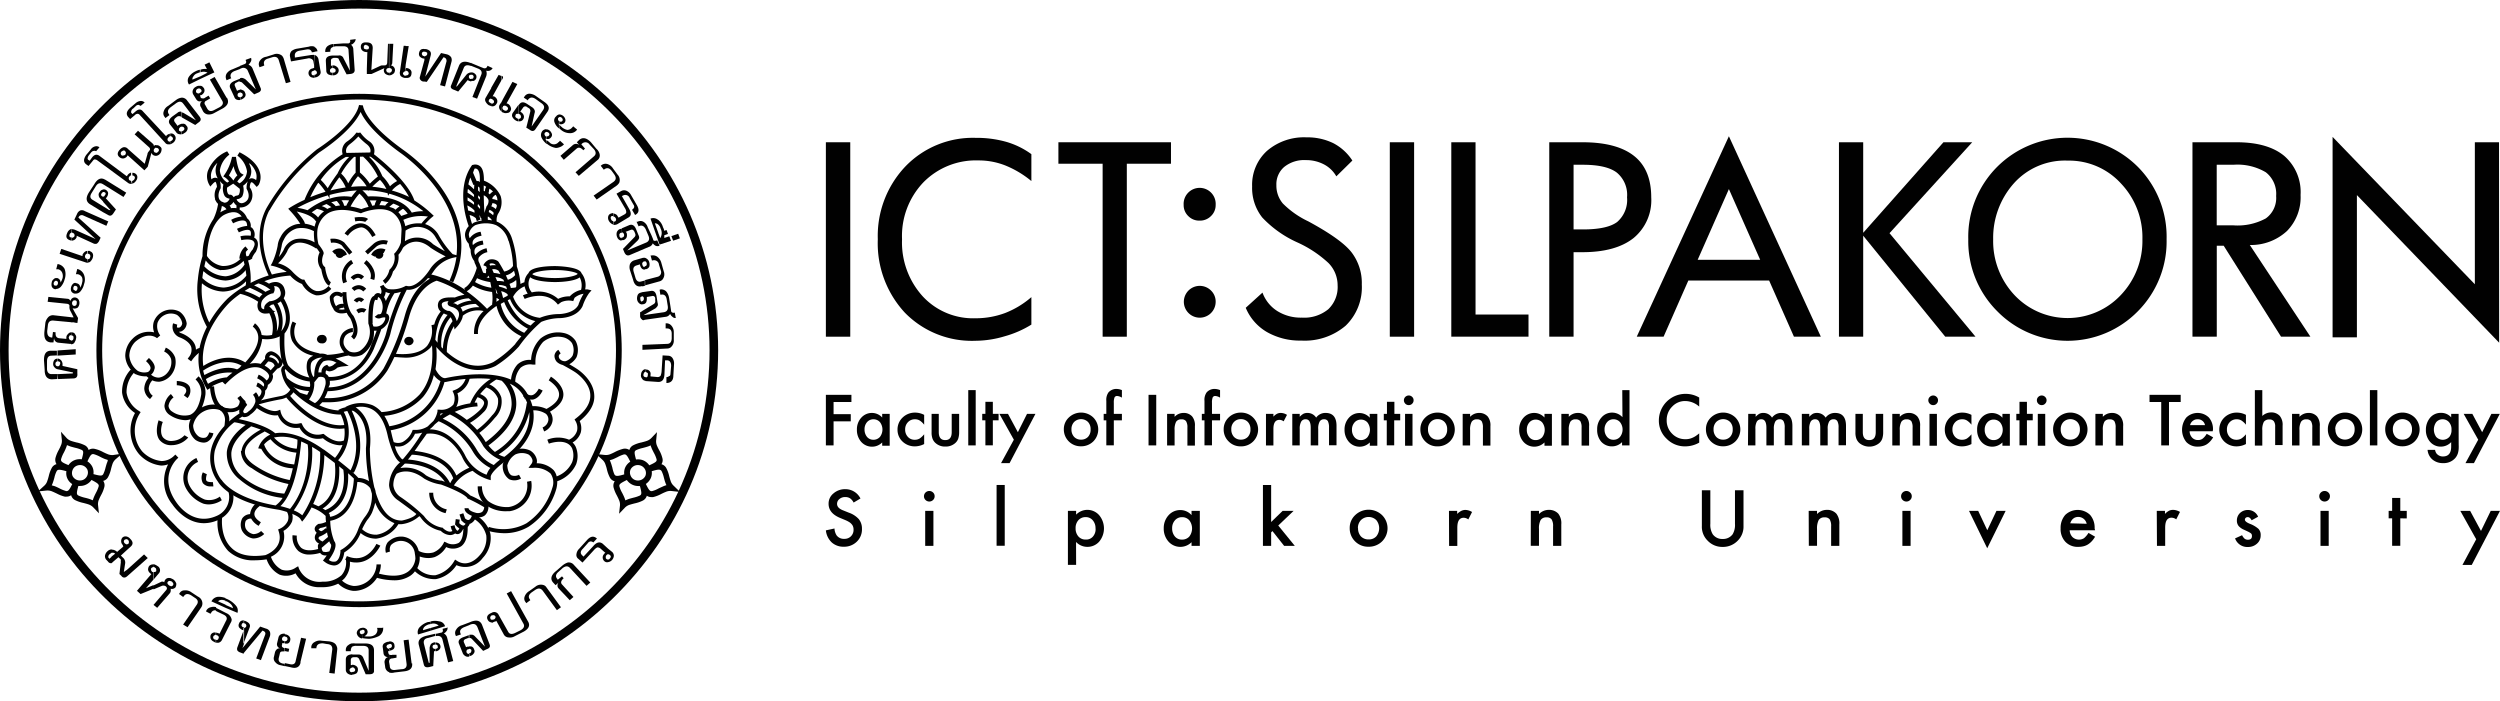 <svg xmlns="http://www.w3.org/2000/svg" viewBox="0 0 386.62 108.45"><defs><style>.cls-1{fill:#010101;}</style></defs><g id="Layer_2" data-name="Layer 2"><g id="Layer_1-2" data-name="Layer 1"><path d="M29,61.56a1.69,1.69,0,0,0,.34-1.73c-.43-.85-1.81-.91-2-.91l0,.66c.29,0,1.18.13,1.39.55s-.08.74-.3,1Z"/><path d="M31.48,77.9a3.3,3.3,0,0,0,.82.11,3.79,3.79,0,0,0,2-.65L34,76.8a2.81,2.81,0,0,1-2.31.46,4.58,4.58,0,0,1-2.38-2.14,2.65,2.65,0,0,1,1.32-3.68l-.25-.61a3.34,3.34,0,0,0-1.68,4.56A5.2,5.2,0,0,0,31.48,77.9Z"/><path d="M31.37,73.05a1.82,1.82,0,0,0,0,1.66,1.47,1.47,0,0,0,1.27.51,2.3,2.3,0,0,0,.36,0l-.07-.66c-.36,0-.84,0-1-.22s0-.82.06-1Z"/><path d="M30.71,58.2l-.47.48A2.84,2.84,0,0,1,31.12,61c-.28,1.73-.86,2.79-1.74,3.16a3.33,3.33,0,0,1-2.77-.52,1.16,1.16,0,0,1-.55-.88,2,2,0,0,1,.78-1.3l-.41-.52a2.67,2.67,0,0,0-1,1.82,1.77,1.77,0,0,0,.82,1.42,4.62,4.62,0,0,0,2.38.8,2.6,2.6,0,0,0,.86-.15,2.53,2.53,0,0,0-.27,1,2.88,2.88,0,0,0,1,2.19,2.41,2.41,0,0,0,1.27.43,1.41,1.41,0,0,0,.54-.11A1.9,1.9,0,0,0,33,67l-.65-.13s-.14.62-.56.8a1.29,1.29,0,0,1-1.16-.25,2.22,2.22,0,0,1-.76-1.62,3.07,3.07,0,0,1,1.6-2.16A3.23,3.23,0,0,1,34,63.41,1.84,1.84,0,0,1,34.8,65l-.08.88.66.06.08-.93a2.51,2.51,0,0,0-1.11-2.2,3.75,3.75,0,0,0-3.13.2,7.89,7.89,0,0,0,.55-2A3.48,3.48,0,0,0,30.71,58.2Z"/><path d="M24.52,65c0,.07-.67,1.86.12,3a2.28,2.28,0,0,0,2,.84h.1a3.42,3.42,0,0,0,2.37-1.18l-.57-.35a2.76,2.76,0,0,1-1.84.87,1.68,1.68,0,0,1-1.51-.56c-.6-.83-.05-2.35,0-2.36Z"/><path d="M39.11,83.27h.18a2.44,2.44,0,0,0,1.57-.69l-.48-.46a1.78,1.78,0,0,1-1.2.48A1.71,1.71,0,0,1,38,81.73a1.59,1.59,0,0,1,0-1.17,1,1,0,0,1,.84-.36A2.91,2.91,0,0,0,40,81.32l.34-.56c-.66-.41-1-.83-1-1.26,0-.69.84-1.26.85-1.26l-.36-.56a2.51,2.51,0,0,0-1.16,1.83s0,0,0,0a1.54,1.54,0,0,0-1.2.64A2.18,2.18,0,0,0,37.4,82,2.38,2.38,0,0,0,39.11,83.27Z"/><path d="M45.24,82.77a3,3,0,0,0,.9,2.44,2.6,2.6,0,0,0,1.73.55,6.19,6.19,0,0,0,1.78-.3l-.19-.63c-1.33.4-2.3.36-2.9-.13a2.38,2.38,0,0,1-.66-1.87Z"/><path d="M91.9,61.12c-.09-2.36-2.48-3.94-2.57-4-.37-.25-.87-.55-1.29-.79a2.86,2.86,0,0,0,1.12-1.09A3,3,0,0,0,89,52.69a2.92,2.92,0,0,0-1.91-1.21,4.27,4.27,0,0,0-3.53.9,5,5,0,0,0-1.43,3.28,2.75,2.75,0,0,0-2.11.71,4.08,4.08,0,0,0-1,2.9l.66,0a3.45,3.45,0,0,1,.81-2.38,2.31,2.31,0,0,1,1.93-.5l.38,0V56A4.59,4.59,0,0,1,84,52.87a3.65,3.65,0,0,1,3-.73,2.32,2.32,0,0,1,1.45.91A2.37,2.37,0,0,1,88.55,55a2,2,0,0,1-1.09.86,1.07,1.07,0,0,1-.88-.33.72.72,0,0,1-.17-.48.6.6,0,0,1,.3-.39l-.36-.56a1.23,1.23,0,0,0-.6.86,1.41,1.41,0,0,0,.36,1,2,2,0,0,0,.9.48l0,0s1.29.68,2,1.16c0,0,2.2,1.46,2.28,3.47.05,1.23-.69,2.45-2.21,3.62l-.23.18.16.26a2.1,2.1,0,0,1,.23,1.49A2.26,2.26,0,0,1,88,68a4.46,4.46,0,0,0-3.36,0l.24.61s2.73-1,3.59.72a3,3,0,0,1,0,2.17,4.22,4.22,0,0,1-2.38,2.17,2.34,2.34,0,0,0-.46-.95A3.77,3.77,0,0,0,83,71.64,1.3,1.3,0,0,0,83,71a2.21,2.21,0,0,0-1-1.32,3.16,3.16,0,0,0-2.68,0,3.56,3.56,0,0,0-1.57,2.18V72a2.4,2.4,0,0,0,1,2.12A2,2,0,0,0,80.58,74l-.32-.58a1.4,1.4,0,0,1-1.16.09c-.36-.2-.59-.73-.65-1.53a2.87,2.87,0,0,1,1.23-1.69,2.45,2.45,0,0,1,2.06,0,1.54,1.54,0,0,1,.6.84.8.8,0,0,1-.18.64l-.43.58.72,0a3.66,3.66,0,0,1,2.69.88,2.42,2.42,0,0,1,.27,2.23,10,10,0,0,1-4,5.47,7.46,7.46,0,0,1-5.82.55l-.06.21a5.22,5.22,0,0,0-1.86-2l-.34.57a4.21,4.21,0,0,1,1.87,2.53,3.88,3.88,0,0,1-1.06,3.13c-.07.08-1.64,2-3.47.81l-.29-.19-.18.3a4.63,4.63,0,0,1-2.87,2.12,3.6,3.6,0,0,1-2.8-1.1,3.6,3.6,0,0,0,.38-1.35c0-.16,0-.3,0-.45a3.91,3.91,0,0,0,1.31.24,3.32,3.32,0,0,0,1-.15A3.65,3.65,0,0,0,69,84.6a2.38,2.38,0,0,0,2.32-.12c1.17-.86,1-3,1-3.06l-.66.06c0,.51,0,1.94-.71,2.47A2,2,0,0,1,69,83.89l-.29-.12-.14.28A3.06,3.06,0,0,1,67,85.44a3.19,3.19,0,0,1-2.25-.24A2.92,2.92,0,0,0,62.36,83a2.84,2.84,0,0,0-2.42.89,1.91,1.91,0,0,0-.26,1.6l.64-.2a1.22,1.22,0,0,1,.15-1,2.16,2.16,0,0,1,3.69,1.36l0,0h0a4.21,4.21,0,0,1,.08.75,2.85,2.85,0,0,1-1.13,2c-1,.72-2.51.82-4.51.31a3.67,3.67,0,0,0,.3-1.43h-.67a3.37,3.37,0,0,1-.89,2.19,3.53,3.53,0,0,1-2.62,1.15,3.22,3.22,0,0,1-1.83-.83,3.38,3.38,0,0,0,.35-.31,3.56,3.56,0,0,0,.87-2.62,3.61,3.61,0,0,0,1,.13c2.49,0,3.69-2.58,3.71-2.61l-.61-.27c-.06.13-1.5,3.21-4.57,1.88l-.15.35h0v0l-.11.24.12,0a3,3,0,0,1-.68,2.37,4.1,4.1,0,0,1-2.93,1,3.46,3.46,0,0,1-3.65-2l-.13-.38-.35.2a2.46,2.46,0,0,1-2.2.33,3.49,3.49,0,0,1-1.66-2,3.42,3.42,0,0,0,1.94-4,3,3,0,0,0,1.32-1.44A2.34,2.34,0,0,0,45,78.91l-.6.29a1.69,1.69,0,0,1,.11,1.36,2.46,2.46,0,0,1-1.22,1.2l-.28.12.09.29c.86,2.65-2,3.65-2.06,3.68-2.36.34-4.14,0-5.27-1.15-1.69-1.64-1.45-4.38-1.42-4.62A3.81,3.81,0,0,0,36,76l-.65.11a3.16,3.16,0,0,1-1.84,3.67c-3.81,1.7-6.17-2-6.28-2.16-2.42-3.48-.51-6,.14-6.64l.21-.2-.46-.48-.17.16A2.79,2.79,0,0,1,25,71.3h0A4.77,4.77,0,0,1,22,69.82,5,5,0,0,1,21.58,64l.17-.27-.26-.18a4.06,4.06,0,0,1-1.92-2.83,4.45,4.45,0,0,1,1.13-3.05c.07.06.12.13.18.19l.08,0a3.66,3.66,0,0,0,1.41.34l.3,0,.3.25a2.63,2.63,0,0,0-.66,1.67,2.13,2.13,0,0,0,.89,1.59l.42-.51A1.53,1.53,0,0,1,23,60.1a2,2,0,0,1,.56-1.28,2.25,2.25,0,0,0,.94.21h.15A2.81,2.81,0,0,0,26.46,58a3.2,3.2,0,0,0,.63-2.7,2.7,2.7,0,0,0-1.45-1.54l-.25.61a2,2,0,0,1,1.06,1.13,2.48,2.48,0,0,1-.53,2.11,2.08,2.08,0,0,1-1.35.79,1.81,1.81,0,0,1-1.21-.46,1.4,1.4,0,0,0,.51-.82c.1-.21.21-.81-.84-1.76l-.45.49c.71.65.69,1,.7,1h0l0,.11a.77.77,0,0,1-.41.57,2.19,2.19,0,0,1-1.54-.16A3.23,3.23,0,0,1,20,55a3.17,3.17,0,0,1,.89-2.11c2-1.75,3.34-.64,3.39-.59l.5-.43a2.34,2.34,0,0,1-.42-1.94,2.21,2.21,0,0,1,1.13-1.23,2.17,2.17,0,0,1,1.88,0A1.94,1.94,0,0,1,28.18,50a.85.85,0,0,1-.37.63.63.63,0,0,1-.45,0,1.94,1.94,0,0,1,.05-.43L26.77,50a1.74,1.74,0,0,0,1,2.17s1.51.51,1.81,1.54a1.76,1.76,0,0,1-.33,1.47c-.1.12-.17.23-.22.3l.53.4.22-.3c.46-.6,1.06-1.15,1.29-1.12l.07-.66a1.21,1.21,0,0,0-.84.29,2.24,2.24,0,0,0-.08-.57c-.41-1.36-2.17-2-2.23-2a.85.85,0,0,1-.32-.21,1.11,1.11,0,0,0,.43-.09,1.44,1.44,0,0,0,.77-1.17V50a2.7,2.7,0,0,0-1.09-1.8,2.81,2.81,0,0,0-2.48-.07,2.88,2.88,0,0,0-1.52,1.64,2.55,2.55,0,0,0,.06,1.63,3.54,3.54,0,0,0-3.35,1A3.75,3.75,0,0,0,19.37,55a3.51,3.51,0,0,0,1,2.32l-.17-.15a5,5,0,0,0-1.32,3.56,4.51,4.51,0,0,0,2,3.14,5.66,5.66,0,0,0,.63,6.37A5.43,5.43,0,0,0,24.93,72,3.43,3.43,0,0,0,26,71.81,5.67,5.67,0,0,0,26.66,78s1.85,2.91,4.88,2.91a5.34,5.34,0,0,0,2.1-.45,6.44,6.44,0,0,0,1.64,4.73,5.67,5.67,0,0,0,4.15,1.46,12.19,12.19,0,0,0,1.74-.14l.07,0a4.09,4.09,0,0,0,2,2.36,3,3,0,0,0,2.47-.21,4.13,4.13,0,0,0,3.82,2.15h.29a5.43,5.43,0,0,0,2.48-.55,3.93,3.93,0,0,0,2.35,1.12h.25A4.23,4.23,0,0,0,57.81,90a4.3,4.3,0,0,0,.49-.64,10.11,10.11,0,0,0,2.56.38A4.42,4.42,0,0,0,63.51,89a2.91,2.91,0,0,0,.66-.65A4.37,4.37,0,0,0,67,89.56a3,3,0,0,0,.42,0,4.93,4.93,0,0,0,3.17-2.16,3.35,3.35,0,0,0,4.06-1.11,4.46,4.46,0,0,0,1.2-3.67,2.42,2.42,0,0,0-.13-.46,9.87,9.87,0,0,0,2.29.3,7.32,7.32,0,0,0,3.73-1,10.47,10.47,0,0,0,4.3-5.88,4.47,4.47,0,0,0,.14-1.16,5,5,0,0,0,2.92-2.63,3.67,3.67,0,0,0-.07-2.7,2.39,2.39,0,0,0-.48-.66,2.75,2.75,0,0,0,1.27-1.56,2.64,2.64,0,0,0-.17-1.75C91.2,63.85,92,62.51,91.9,61.12Z"/><path d="M78.37,79.06c.24,0,.39,0,.43,0a4,4,0,0,0,3.35-4.69l-.65.13a3.35,3.35,0,0,1-2.81,3.91,4.87,4.87,0,0,1-3.21-.93,3,3,0,0,1-.94-2.27h-.66A3.66,3.66,0,0,0,75,78,5.18,5.18,0,0,0,78.37,79.06Z"/><path d="M82.26,61.12a1,1,0,0,1-.91-.35l-.45.49a1.79,1.79,0,0,0,1.21.54l.28,0c1-.19,1.51-1.36,1.53-1.41l-.6-.28S82.88,61,82.26,61.12Z"/><path d="M84.51,63.24a4.67,4.67,0,0,0-2.53-.4l.08.65a3.46,3.46,0,0,1,2.37.51,1.16,1.16,0,0,1,.37,1,1.42,1.42,0,0,1-.89,1.1l.24.62A2.1,2.1,0,0,0,85.46,65a1.93,1.93,0,0,0-.41-1.33c1.35-.79,2.06-1.68,2.08-2.64,0-1.6-1.85-2.73-1.93-2.78l-.34.57s1.63,1,1.6,2.2C86.45,61.81,85.79,62.55,84.51,63.24Z"/><path d="M56.48,34.31l.43-.44c-.44-.44-1.69-.29-2.07-.24l.1.61A3,3,0,0,1,56.48,34.31Z"/><path d="M55.83,35.16c.62,0,1.2.54,1.73,1.49l.54-.29c-.63-1.16-1.38-1.77-2.23-1.82-1.44-.08-2.53,1.5-2.58,1.57l.51.35A3,3,0,0,1,55.83,35.16Z"/><path d="M67,76.2l-.62,0a3.18,3.18,0,0,0,2.53,3.16l.18-.59A2.54,2.54,0,0,1,67,76.2Z"/><path d="M56.46,38.88l.42.46,1.3-1.18a1.78,1.78,0,0,1,1.59-.34l.22-.57a2.31,2.31,0,0,0-2.22.45Z"/><path d="M52.83,37.93,54,39.39l.48-.39-1.24-1.5a2.79,2.79,0,0,0-2.16-.56l.11.61A2.24,2.24,0,0,1,52.83,37.93Z"/><path d="M90.88,44.76a2.86,2.86,0,0,0-.39,0,3,3,0,0,0-.57-2.52c-.31-1-3.69-1.09-4.09-1.09s-3.76,0-4.09,1.08a2.25,2.25,0,0,0-.64,1.42,2.78,2.78,0,0,0-.61.27,10.61,10.61,0,0,0-.56-2.71A15.06,15.06,0,0,0,79.21,37,4.28,4.28,0,0,0,77,34.34l-.19-.07A2.21,2.21,0,0,1,77,33.1a3.2,3.2,0,0,0,.42-2.79,4.66,4.66,0,0,0-2.58-2.37c0-1.15-.17-1.93-.66-2.28a1.18,1.18,0,0,0-1.07-.15l-.08,0-.06.07c-2.5,3.57-.78,8.59-.48,9.39a2.14,2.14,0,0,0-.57,1.18,2,2,0,0,0,.58,1.55,2.2,2.2,0,0,0,.29.92,2.67,2.67,0,0,0,.55,1.75,1.65,1.65,0,0,0,.2.56l.19.5c0,.07-.7,2.51-1.94,3.12l.13.27a16.08,16.08,0,0,0-4.35-2.14v0h0a7.88,7.88,0,0,0-.87-.22c.22-.3.36-.51.38-.54a5.08,5.08,0,0,1,3-2.06l.51-.11a13.43,13.43,0,0,1-1.08,3.65l.57.25c2.2-4.84,1.53-9.94-1.93-14.74a25.22,25.22,0,0,0-5.91-5.82c-6-4.34-6.11-6.77-6.11-6.79l-.61-.06c-.64,3.13-6.42,6.8-6.51,6.86a32.73,32.73,0,0,0-7.82,9.13c-2.26,4.42-.28,9.08.36,10.37a15.92,15.92,0,0,0-2.8,1.16,9.87,9.87,0,0,0-.39-3.48,1.49,1.49,0,0,0,.59-.26L39,40v-.15a3.69,3.69,0,0,1,.57-.9c.4-.85.42-1.5.07-1.94a1.27,1.27,0,0,0-.34-.27,1.45,1.45,0,0,0-.34-1.52,1.11,1.11,0,0,0-.19-.09,1.45,1.45,0,0,0-.56-1.38h0l0,0A2.54,2.54,0,0,0,37,32.4h.07v-.32a.93.93,0,0,0,.24,0,1.82,1.82,0,0,0,1.32-.68,2,2,0,0,0,0-2.42c0-.38.13-.79.24-.79s.2,0,.56.42l.27.3L40,28.6a2.56,2.56,0,0,0,.19-1.94c-.33-1.17-1.39-2.22-3.15-3.12l-.33.53A3.72,3.72,0,0,1,38.2,26.5a2.35,2.35,0,0,1-1.14,1.84l-.05,0-.32-.26a4.17,4.17,0,0,1,.67-.76l.33-.29-.38-.21c-.34-.18-.68-1.47-.82-2.56h-.61A7.53,7.53,0,0,1,34.73,27l-.2.28.29.17a2.82,2.82,0,0,1,.61.6l-.28.18,0,0A2.4,2.4,0,0,1,34,26.35a3.76,3.76,0,0,1,1.47-2.43l-.34-.52a5.5,5.5,0,0,0-3,3.08,2.67,2.67,0,0,0,.18,2l.21.37.29-.32c.35-.4.5-.41.52-.41s.2.35.22.79a2.36,2.36,0,0,0-.26,1.94l-.06,0,.13.19a1.82,1.82,0,0,0,.18.3l.08.07.1.15A8.53,8.53,0,0,1,33,33.88a10.14,10.14,0,0,0-1.68,5.73,17.7,17.7,0,0,0-.72,3.61l0,0,0,0A12.09,12.09,0,0,0,32,50.56c-1.34,2.65-2.14,6.19.07,9.73l.42-.26c.06.88.45,3.64,2.64,3.71a3.78,3.78,0,0,0,.53,0,2.32,2.32,0,0,0,1.37-.4,1,1,0,0,0,0,.54l0,.06c-.86.55-3.69,2.58-4.38,5.56a6.17,6.17,0,0,0,1.06,5c.07.13,1.81,3.23,9.45,4.34,1.08.24,3,.86,3.33,1.47l.23.36.27-.32a11.1,11.1,0,0,0,1.18-1.87,5.82,5.82,0,0,1,2.19,1.31c0,.16,0,.54.07,1l-.06-.06a2.85,2.85,0,0,1-1,.28l-.11,0c-.43.26-.63.54-.59.86a.77.77,0,0,0,.34.52l-.09,0,0,.09a1,1,0,0,0-.17,1,1.23,1.23,0,0,0,.61.6l-.19.16v.13a1.58,1.58,0,0,0,.53,1.34,1,1,0,0,0,.63.19l.2,0q-.2.29-.39.54l-.2.25.26.19a2.58,2.58,0,0,0,1.44.57,1.26,1.26,0,0,0,.55-.12c.79-.37,1-1.46,1.05-1.9a6.21,6.21,0,0,0,2.53-3,3.63,3.63,0,0,0,2.28.87h.15a4.71,4.71,0,0,0,3.41-2.24,4.91,4.91,0,0,0,.55,0,5,5,0,0,0,2.69-1.24,1.64,1.64,0,0,1,.19.19,5.1,5.1,0,0,0,3.12,2.08,2.24,2.24,0,0,0,1.45.66,1.33,1.33,0,0,0,.78-.26.61.61,0,0,0,.36.11h0c.47,0,.77-.55.88-.8a.5.5,0,0,0,.17,0,1.26,1.26,0,0,0,.85-.81h.08a1.6,1.6,0,0,0,.88-1.08A2.78,2.78,0,0,0,74,80a1.48,1.48,0,0,0,1-.31,1.83,1.83,0,0,0,.54-1.37v-.12l-.08-.09a17.08,17.08,0,0,0-2.73-1.49,7.81,7.81,0,0,0-2.54-1.55,5.71,5.71,0,0,1,2.9-2.26,7,7,0,0,0,2.36,1.32l.44.13,0-.46c-.06-.61,1.35-1.86,2.38-2.55,6.67-4.82,3.52-9.86,3.51-9.86-2.17-5.36-12.45-3-12.87-2.92-.69.12-1.36-.94-1.56-1.38a13.82,13.82,0,0,0,.12-3.44c1.15,1.33,3.53,3.57,6.49,3.57a6.12,6.12,0,0,0,2.69-.63,17.33,17.33,0,0,0,3.59-3,21.47,21.47,0,0,1,3.46-3.81,8.08,8.08,0,0,1,2.72-.58h.08c.11,0,2.71,0,3.6-1.87a7.71,7.71,0,0,1,1-2l.38-.43Zm-2.76,1.07a3.88,3.88,0,0,0-1.81.39,4.5,4.5,0,0,0-4.06-1A2,2,0,0,1,82,42.88c.71.57,2.62.74,3.84.74s3.08-.17,3.81-.72a2.65,2.65,0,0,1,.21,1.93A3.37,3.37,0,0,0,88.12,45.83Zm-2.29-4.07c2.12,0,3.39.41,3.5.59-.11.23-1.38.65-3.5.65s-3.39-.42-3.5-.6C82.44,42.17,83.71,41.76,85.83,41.76Zm-6.12,2.71h0l-.72.07c0-.18-.1-.37-.17-.56v0h0a.3.3,0,0,0,0-.1,2.7,2.7,0,0,0,1-.58,3.33,3.33,0,0,1,0,1.08Zm-.22-2.6c.06.2.12.43.18.67a2.39,2.39,0,0,1-1.13.73c-.1-.23-.2-.46-.31-.68A2.61,2.61,0,0,0,79.49,41.87Zm-1.66,1.35.15.33a4.08,4.08,0,0,0-1.1-.09c-.09-.21-.17-.41-.26-.61a2.18,2.18,0,0,1,1.2.4Zm-1.19,1.36.32.89-.22-.14C76.71,45.09,76.68,44.84,76.64,44.58Zm.48-.5a2.35,2.35,0,0,1,1.16.24q.07.23.12.42a5.11,5.11,0,0,0-1.19-.41Zm-.76-1.87-.25-.56a1.18,1.18,0,0,1,1,.23l0,0c.1.17.19.34.28.52A4.71,4.71,0,0,0,76.36,42.21Zm-.58-1.13c0-.1-.06-.18-.08-.26a.39.39,0,0,1,.11-.06.93.93,0,0,1,.78.14l.08.13A2.33,2.33,0,0,0,75.78,41.08Zm-.2,1.53c0,.12.07.25.1.39l-.46-.11a.67.67,0,0,0,.21-.1A.84.84,0,0,0,75.58,42.61Zm.24,1h0c.06.29.12.59.17.89a7.07,7.07,0,0,1-2.53-.88,5.71,5.71,0,0,0,.31-.6A7.19,7.19,0,0,0,75.82,43.62Zm1,2.47.36.22,0-.06a1.37,1.37,0,0,1,0,.16l-.43.27C76.79,46.49,76.79,46.29,76.79,46.09Zm1.15.63a7.82,7.82,0,0,0,3.66,4.12l-.56.64A6.36,6.36,0,0,1,77.44,47C77.61,46.9,77.78,46.81,77.94,46.72Zm-.17-.62a10,10,0,0,0-.3-1.06,2.17,2.17,0,0,1,1,.48l0,0a.59.59,0,0,1,0,.2l.06,0Zm.85-8.86a15,15,0,0,1,.69,3.9,2.05,2.05,0,0,1-1.37.86c-.37-.69-.72-1.26-.87-1.5l-.1-.1a1.61,1.61,0,0,0-1.36-.23,1.64,1.64,0,0,0-.89.87l.45.18c0,.1.07.22.11.35l-.17,0c.08.46,0,.65,0,.68s-.26,0-.43-.08l-.57-1.49a.9.9,0,0,1-.1-.84A2.19,2.19,0,0,1,75.37,39l-.12-.61a3,3,0,0,0-1.75,1.06,1.18,1.18,0,0,1-.08-.88c.14-.37.59-.62,1.34-.75l-.1-.61a2.63,2.63,0,0,0-1.53.69,1,1,0,0,1,0-.62c.15-.39.6-.67,1.34-.83l-.14-.61a2.38,2.38,0,0,0-1.68,1,1.24,1.24,0,0,1-.14-.66,2,2,0,0,1,1-1.36,4.77,4.77,0,0,1,2.83-.13l0,0,0,0,.35.12A3.7,3.7,0,0,1,78.62,37.24ZM76.8,31.76h.06a2.54,2.54,0,0,1-.19.57,2.07,2.07,0,0,0-.7-.43,1.72,1.72,0,0,0,.18-.49C76.43,31.45,76.8,31.54,76.8,31.76Zm-.54,1.53a3.64,3.64,0,0,0-.67-.49c0-.13.07-.25.1-.35a1.36,1.36,0,0,1,.64.44.13.13,0,0,1,0,.12h0Q76.3,33.14,76.26,33.29ZM74.2,30.91l-.26-.32,0,0v-.38l.3.29Zm-.28.62.32.4,0,.39c-.13-.15-.24-.28-.33-.37S73.92,31.67,73.92,31.53ZM75.45,34a1.88,1.88,0,0,1,0-.53,1.8,1.8,0,0,1,.64.61A4.86,4.86,0,0,0,75.45,34Zm-.23-2a7.23,7.23,0,0,0-.29.93c-.07-.75-.1-1.75-.12-2.73a1.42,1.42,0,0,1,.73.72A1.24,1.24,0,0,1,75.22,31.94Zm-.41-2.49c0-.28,0-.56,0-.83l.38.2a1.39,1.39,0,0,0-.19.72Zm-.62.2-.26-.26c0-.22,0-.43,0-.62l.23.2C74.18,29.17,74.18,29.4,74.19,29.65Zm-.88-.43a9,9,0,0,0-.88-.76,6.82,6.82,0,0,1,.3-1.07l.49,1.17.13-.06C73.34,28.7,73.33,28.94,73.31,29.22Zm0,.88c0,.11,0,.22,0,.32a8.68,8.68,0,0,0-1-.67c0-.2,0-.39.06-.59A7.7,7.7,0,0,1,73.29,30.1Zm0,1.18c0,.11,0,.22,0,.33a6.61,6.61,0,0,0-1-.65c0-.16,0-.33,0-.5A4.24,4.24,0,0,1,73.29,31.28Zm.07,1.26h0c0,.1,0,.2,0,.3a4.27,4.27,0,0,0-1-.35c0-.25-.08-.51-.12-.78A3.56,3.56,0,0,1,73.36,32.54Zm.23,1.2a2.08,2.08,0,0,0,.14.4l.56-.25a2.53,2.53,0,0,1-.14-.44h0l0,0c0-.09,0-.2-.07-.31a1.2,1.2,0,0,1,.23.51h.1c0,.15,0,.28.08.4a4.88,4.88,0,0,0-1.25.33l-.26.2c-.1-.3-.24-.78-.38-1.39A2.35,2.35,0,0,1,73.59,33.74ZM76.92,31a2.33,2.33,0,0,0-.78-.22.2.2,0,0,0,0-.11s0,0,0-.05a1.36,1.36,0,0,1,.52-.5,3,3,0,0,1,.2.4A1.65,1.65,0,0,1,76.92,31Zm-.68-1.38a1.78,1.78,0,0,0-.5.44,1.8,1.8,0,0,0-.3-.26l.18,0a1.08,1.08,0,0,1,.08-.62A3.3,3.3,0,0,1,76.24,29.62ZM73.4,26.07a.5.5,0,0,1,.4.09c.19.14.49.59.39,2h0L74,28v0h0l-.07,0,0,0-.22,0c-.24-.55-.55-1.29-.55-1.29l0,0A4.07,4.07,0,0,1,73.4,26.07Zm.7,16.42-.07,0,0-.08Zm-1,1.66a7.5,7.5,0,0,0,3,1,6.87,6.87,0,0,1,0,1.92h.07a10.7,10.7,0,0,0-.85.69,22.19,22.19,0,0,0-3.14-2.71A3.28,3.28,0,0,0,73.14,44.15Zm-1.57,4a1.61,1.61,0,0,0-.31-.61A5.56,5.56,0,0,1,73.57,47q.29.24.57.51A4.39,4.39,0,0,0,71.57,48.19Zm-3.08,5.72-.19-.19a6.23,6.23,0,0,1,1.42-4.62,2.24,2.24,0,0,1,.3.62A7.81,7.81,0,0,0,68.49,53.91ZM64.9,61A8.85,8.85,0,0,1,59,63.73a4.12,4.12,0,0,0-1.38-1.06,5,5,0,0,0-4.19.27l0,.05a3.8,3.8,0,0,0-1.11.41l.06.08a8,8,0,0,1-3-.81,3.92,3.92,0,0,0,.45-.46c.31,0,.63,0,.93,0a10.86,10.86,0,0,0,9.14-4.9c.39-.67.75-1.38,1.08-2.09.46,0,.91.07,1.32.07a5.36,5.36,0,0,0,4.24-1.5,3.28,3.28,0,0,0,.27-.38C67.06,56.65,66.44,59.19,64.9,61ZM57.07,74.41a3.36,3.36,0,0,0-1.65-.5,10.42,10.42,0,0,0-.94-.92l.24.12c2.1-4,.3-8.3-.33-9.59h.2c.36.18,2.49,1.44,2,5.78A28.71,28.71,0,0,0,57.07,74.41ZM51,79.71l0-.11a1,1,0,0,0-.17-.26c3-1.42,3.08-4.75,3-6.15.34.29.64.57.89.82,0,.66-.3,5.26-3.65,5.92A1.7,1.7,0,0,1,51,79.71Zm-1-10.21h0c-.17-.14-4.09-3.06-7.44-2.5-1.43-1.21-4.31-1.92-5.65-2.19.25-.19.45-.32.56-.39a.54.54,0,0,0,.19.08.58.58,0,0,0,.19,0,1.31,1.31,0,0,0,.87-.39,3.76,3.76,0,0,0,1-1c.52.36,2,1.33,3.26,1.1a3,3,0,0,0,3.34,1.93,3.2,3.2,0,0,0,3.62,1.63,4.34,4.34,0,0,0,2.56,1.09,2.59,2.59,0,0,0,.47-.05,6.63,6.63,0,0,1-1.16,2C50.89,70.11,50.16,69.58,50.05,69.5Zm-5.18,9.19a14.39,14.39,0,0,0-1.45-.42c2.43-2.31,3.08-8.39,3.21-10,.36.16.71.32,1,.48C47.72,69.45,48.05,74.65,44.87,78.69Zm.63-6.87c-3.46-.33-4.42-2.48-4.61-3.09a3.46,3.46,0,0,1,1-.8,5.79,5.79,0,0,0,4,2.07C45.73,70.55,45.63,71.17,45.5,71.82Zm.39-2.43a5.21,5.21,0,0,1-3.47-1.73A6.45,6.45,0,0,1,46,68C46,68.28,46,68.76,45.89,69.39Zm-6-.07.57.1a5.74,5.74,0,0,0,4.87,3c-.13.61-.29,1.22-.48,1.82a14.73,14.73,0,0,1-5.49-2.34c-1-.69-1.49-1.41-1.43-2.13.14-1.66,3-3,3-3l0-.07a7.92,7.92,0,0,1,.92.51A3.44,3.44,0,0,0,39.94,69.32Zm-2.58.41a3.07,3.07,0,0,0,1.69,2.68,15,15,0,0,0,5.66,2.44,11.94,11.94,0,0,1-.65,1.49,11.68,11.68,0,0,1-6.51-2.64A4.49,4.49,0,0,1,35.78,70c.26-2.34,3-4,3-4l0-.09c.52.15,1,.33,1.56.53C39.43,66.9,37.5,68.13,37.36,69.73ZM41,60.42s0,0,0,0a1.21,1.21,0,0,0,.42-.9,1.64,1.64,0,0,0,.8-1.26,1,1,0,0,0-.09-.42L42.9,57a1,1,0,0,0,.8-1,4.12,4.12,0,0,0,.18.53.81.81,0,0,0-.25.24.89.89,0,0,0-.09.79,5,5,0,0,0,1.36,2.69,2.06,2.06,0,0,1-1.49,1c-.25.05-2,.39-3.09.68A1.71,1.71,0,0,0,41,60.42Zm-6-2.06a6.58,6.58,0,0,0-2.83,1,7.83,7.83,0,0,1-.33-.73,6.83,6.83,0,0,1,4.11-1A12.26,12.26,0,0,0,35.08,58.36Zm1.61-1.25c-1.82-.69-4.06.37-5,.89a5.91,5.91,0,0,1-.19-.69c.74-.5,3.51-2.16,5.93-.76l-.21.2,0,0C37.08,56.87,36.89,57,36.69,57.11Zm3.86-4.71a4.68,4.68,0,0,0,2.8-.38,14.65,14.65,0,0,0,.29,3.7A2.31,2.31,0,0,0,42,54.33h-.12A1,1,0,0,0,41,55.48l-.69.79a3.37,3.37,0,0,0-1.7,0A6.49,6.49,0,0,0,40.55,52.4Zm.37-4.57a.6.6,0,0,1-.39-.21,1.5,1.5,0,0,1,.12-1.19,2.75,2.75,0,0,1,1.55-1.06l.14,0,.07-.12a1.11,1.11,0,0,0,.12-.78,1,1,0,0,0-.09-.21h.15a.8.8,0,0,1,.81.67,1,1,0,0,1,0,.88,2.35,2.35,0,0,1-1.5.77l-.12,0c-.59.35-.86.7-.84,1.08Zm-2.24-3.34a17,17,0,0,1,2,1,3.67,3.67,0,0,0-.48.53A9.18,9.18,0,0,0,37.83,45C38.11,44.81,38.4,44.64,38.68,44.49Zm3.15.34a2.9,2.9,0,0,0-.69.31,10.81,10.81,0,0,0-1.77-1c.23-.11.45-.22.67-.31A5.19,5.19,0,0,1,41.83,44.83ZM49.88,55.3a1.54,1.54,0,0,0-.19.08c-1,.63-1.1,2.18-1.09,2.77l-.13.16a2.91,2.91,0,0,1-.38-2.05.89.89,0,0,1,.43-.56A2.05,2.05,0,0,1,49.88,55.3Zm4-.34v0a2.08,2.08,0,0,0,.86.19,3.19,3.19,0,0,0,1.24-.28,4.14,4.14,0,0,0,1.85-3.73,2.23,2.23,0,0,0,.27,0h.15c-.25.69-.69,1.83-1,2.62-2,4.48-5.57,4.58-6.41,4.53a1.32,1.32,0,0,0-.29-.37l-.15-.08,0-.06-.21,0h0l.17,0s0-.09,0-.2a.35.35,0,0,1,.13-.3,1,1,0,0,0,.47.15,2,2,0,0,0,1.21-.57,3.51,3.51,0,0,1,.85-.19l.91-.1-1.17-.7a7.49,7.49,0,0,0-.86-.42C52.7,55.24,53.58,55,53.84,55Zm3.75-5c-.05-1.76.16-3.44.42-3.6l.3.06.07-.3a.51.51,0,0,1,.08-.18s.09,0,.28.23h0a2.29,2.29,0,0,1,.14,2.36l-.23.07c-.06,0-.2,0-.23,0l-.5.38a.82.82,0,0,0,.94.2c.56-.17.68-.07.68-.07a.9.9,0,0,1-.13.54,1.5,1.5,0,0,1-1.72.82A5.2,5.2,0,0,0,57.59,50ZM51,59.47a2.77,2.77,0,0,0,0-.58c1.24,0,4.78-.45,6.8-4.9.1-.26.92-2.3,1.16-3.07a2.58,2.58,0,0,0,1-1c.08-.13.42-.81.08-1.24a.64.64,0,0,0-.31-.2A8.53,8.53,0,0,1,61,45.35h0a5,5,0,0,0,1-.22,38.22,38.22,0,0,0-2.29,6.42c0,.08-2.26,8.21-8.92,8.36C50.93,59.67,51,59.5,51,59.47Zm8.68-12.88a2.26,2.26,0,0,0-.3-.64,1.87,1.87,0,0,0,.27-.81,1.33,1.33,0,0,0,.24.11,2.16,2.16,0,0,0,.44.1A9,9,0,0,0,59.65,46.59ZM48.7,62.34a10,10,0,0,1-.91-.55,4.2,4.2,0,0,0,.81-2.67l.64-.78a1.07,1.07,0,0,1,.87.06c.26.2.27.66.24,1C50.23,60,49.69,61.78,48.7,62.34Zm4,1.77a5.67,5.67,0,0,1,.54,1.62c-3.9.45-7.6-3.59-8.37-4.5a2.79,2.79,0,0,0,.51-.57c.94.91,3.87,3.45,7.27,3.45Zm.5,4c-1.35.6-2.94-.86-3-.88l-.13-.12-.17,0a2.61,2.61,0,0,1-3.16-1.45l-.1-.21-.23,0a2.41,2.41,0,0,1-3-1.74l-.08-.35-.33.13c-.9.34-2.35-.49-3-.95a34.72,34.72,0,0,1,3.48-.8,3.18,3.18,0,0,0,.79-.27c.66.8,4.2,4.84,8.27,4.84a5.83,5.83,0,0,0,.72-.06A5.85,5.85,0,0,1,53.18,68.12Zm-1.11-12c-.3.1-.37.19-.37.2a1.46,1.46,0,0,1-.76.39.26.26,0,0,1-.22-.12l-.15-.17-.22.09a1.06,1.06,0,0,0-.65,1s0,.06,0,.1a2.33,2.33,0,0,0-.48,0A2.42,2.42,0,0,1,50,55.9,2.14,2.14,0,0,1,52.07,56.14ZM47.5,61.07c-.25-.06-.77-.21-1.12-.34-.36-.31-.62-.55-.76-.69v0l-.18-.12-.07-.07a5.91,5.91,0,0,0,2.42.62C47.71,60.64,47.61,60.86,47.5,61.07Zm.42-2,0,.13a1.14,1.14,0,0,1,0,.64,5.25,5.25,0,0,1-3.54-1.4,6.42,6.42,0,0,1-.3-1,.39.39,0,0,1,0-.3.18.18,0,0,1,.07-.05A5.83,5.83,0,0,0,47.92,59Zm-4.43-7.81a5.37,5.37,0,0,0-.58-4.36,2.16,2.16,0,0,0,.51-.29C43.83,47.26,44.94,49.5,43.49,51.23ZM42.19,48a2.12,2.12,0,0,0-.55-.59,1.54,1.54,0,0,1,.36-.28l.32-.07c.3.53,1.33,2.51.48,4.19a5.48,5.48,0,0,0-.47-3l.26-.06ZM43,56.25a1.58,1.58,0,0,0-1.36-1,.38.38,0,0,1,.29-.34,1.61,1.61,0,0,1,1.2,1A.34.34,0,0,1,43,56.25Zm-1.53-.35c.28,0,.9.14,1,.68l-.61.68a3.5,3.5,0,0,0-.94-.71ZM52.29,71.18a6.63,6.63,0,0,0,.87-7.49,4.5,4.5,0,0,1,.55-.13c.4.76,2.54,5.22.5,9.18C53.61,72.23,52.93,71.68,52.29,71.18Zm18.49-24a2.94,2.94,0,0,0-.5-.27l-.2,0a4.74,4.74,0,0,1,2.34-.77h.08l.42.34A5.13,5.13,0,0,0,70.78,47.16ZM70.36,46h-.12a5.3,5.3,0,0,0-.65,0c-.89,0-1.47.21-1.73.63a1.3,1.3,0,0,0,.07,1.3,2.27,2.27,0,0,0,.23.25,5.07,5.07,0,0,0-1,2l-.44.11a3.89,3.89,0,0,1-.67,3.2c-.89,1-2.51,1.42-4.82,1.23a40.84,40.84,0,0,0,2-5.6c1.24-4.51,3.67-5.51,4.31-5.71a16.32,16.32,0,0,1,4.29,2.18A6.32,6.32,0,0,0,70.36,46Zm-1.69,2.49h0Zm0,0h0a2.64,2.64,0,0,0,.55.21l0,0A6.59,6.59,0,0,0,67.67,53l-.35-.45C67.62,49.31,68.67,48.45,68.68,48.44Zm.69-.39a1.67,1.67,0,0,1-.9-.52h0c-.1-.21-.2-.49-.09-.67s.49-.31,1-.34h0a.69.69,0,0,0-.12.19h0a.41.41,0,0,0,0,.29c.08.24.34.34.82.47.85.36,1.1.89.79,1.69a2.69,2.69,0,0,1-.22.45C70.23,48.27,69.46,48.06,69.37,48.05Zm-2.86-5c-1.13.6-2.91,2.1-3.92,5.81A38.71,38.71,0,0,1,59.31,57a10.24,10.24,0,0,1-9.12,4.56,7.08,7.08,0,0,0,.48-1.07h0c7.26,0,9.67-8.74,9.69-8.83a30.26,30.26,0,0,1,2.55-6.86c1.28.18,2.51-.91,3.28-1.8Zm0-1.47c-.53.85-2.22,3-3.64,2.58l-.11,0-.11.06a4.23,4.23,0,0,1-2.59.43,1.21,1.21,0,0,1-.74-.66l-.56.27a1.73,1.73,0,0,0,.2.32l-.05,0a1,1,0,0,1,0,.85.73.73,0,0,0-.6-.14.77.77,0,0,0-.46.42.63.63,0,0,0-.21.12c-.7.58-.69,3.28-.66,4.17a3.57,3.57,0,0,1-1.33,4.23,1.88,1.88,0,0,1-1.58.08,2,2,0,0,1-.9-1.12,1.69,1.69,0,0,1,.28-1.34,1.77,1.77,0,0,1,1.13-.55l0-.62a2.36,2.36,0,0,0-1.57.77,2.28,2.28,0,0,0-.42,1.87,2.94,2.94,0,0,0,.65,1.12,12.86,12.86,0,0,1-2.61.39,2,2,0,0,0-1.19-.17v-.06c-1.94-.38-3.18-1.1-3.68-2.14A3.05,3.05,0,0,1,45.8,50l-.55-.28a3.65,3.65,0,0,0-.07,3A4.75,4.75,0,0,0,48.43,55l-.2.12a1.4,1.4,0,0,0-.73.89,3.43,3.43,0,0,0,.35,2.37,5.62,5.62,0,0,1-3.29-1.9C43.8,55,44,52.09,44,51.58c1.77-2.17.21-4.92-.13-5.46h0A1.6,1.6,0,0,0,44,44.7a1.42,1.42,0,0,0-1.4-1.09,2.32,2.32,0,0,0-.88.2l-.12.06a5.59,5.59,0,0,0-.72-.38,13.44,13.44,0,0,1,4-.87,4.63,4.63,0,0,0,1.83,1.3,3.52,3.52,0,0,0,2.17,1.75l.35,0a2.92,2.92,0,0,0,2-1l-.43-.44a2.14,2.14,0,0,1-1.83.78c-1.1-.18-1.81-1.56-1.81-1.58l-.1-.19-.22,0c-.28,0-1.06-.62-1.58-1.18A4.41,4.41,0,0,0,43,40.72a6.91,6.91,0,0,0,1.4-1.81,2.15,2.15,0,0,1,1.39-1.32c1.39-.37,3.09.84,3.11.85l.06-.08c.21.29.41.58.47.69a2.43,2.43,0,0,0,.26,2.61c.09.54.42,2.16,1.21,2.53l.27-.56c-.42-.19-.77-1.39-.88-2.18l0-.12-.09-.07c-.78-.64-.15-2-.15-2l0-.13c0-.09,0-.33-.8-1.36a6.48,6.48,0,0,1-.17-2.12,3.61,3.61,0,0,1,1.66-2.68c2-1.13,4.95,0,5,0l.12,0L56,32.9s2.77-1.15,4.57-.12a3.43,3.43,0,0,1,1.53,2.72l-.1,2a4.29,4.29,0,0,1-.92,1.62l-.14.14.06.18a2.49,2.49,0,0,1-.74,2.25l-.06.06v.08a2.93,2.93,0,0,1-1,1.58l.38.49A3.56,3.56,0,0,0,60.77,42a3.19,3.19,0,0,0,.85-2.6,4.3,4.3,0,0,0,.69-1.07h0c.07-.09,1.83-2.1,4.3,0a21.29,21.29,0,0,0,2.31,1.32A5.24,5.24,0,0,0,66.5,41.62ZM54.1,22.3a9.25,9.25,0,0,0,1.32-1.2,9.76,9.76,0,0,0,1.29,1.2c.65.52.64,1,.55,1.28l-3.68.07C53.48,23.41,53.39,22.87,54.1,22.3ZM67,37.79a3.48,3.48,0,0,0-4.38-.49l.1-1.64a3.25,3.25,0,0,1,4.54.86c.27.45.92,1.51,1.54,2.33-.86-.45-1.8-1.07-1.8-1.07Zm-17.8-4.15a3.44,3.44,0,0,0-1-.8c.28-.19.56-.38.82-.54a5.13,5.13,0,0,1,1.09.38A3.81,3.81,0,0,0,49.19,33.64Zm1.42-1.32a2.53,2.53,0,0,0-.87-.44c.26-.13.5-.23.74-.33.31.18.59.36.77.49A4,4,0,0,0,50.61,32.32Zm5.53-8.1a10,10,0,0,1,2.29,3.08,11,11,0,0,0-1.25,1.11,7.87,7.87,0,0,0-1.53-1.73V24.23ZM54.3,28.9a7.42,7.42,0,0,1,1.06-1.65,6.31,6.31,0,0,1,1.34,1.57A17.29,17.29,0,0,0,54.3,28.9Zm5.45.33a15.07,15.07,0,0,0-2.17-.35,12.55,12.55,0,0,1,1.18-1.07A5.29,5.29,0,0,1,59.75,29.23ZM55,26.7a7.43,7.43,0,0,0-1.15,1.66,4.59,4.59,0,0,0-1.09-1.51,10.92,10.92,0,0,1,2-2.59H55Zm-2.54.7a5.32,5.32,0,0,1,1,1.59,22.39,22.39,0,0,0-2.36.47A22.1,22.1,0,0,1,52.49,27.4Zm2.72,2.05a10.38,10.38,0,0,0-.82,1,7,7,0,0,0-3.39.28v-.58A20.58,20.58,0,0,1,55.21,29.45Zm-3.27,2.43a2.6,2.6,0,0,0-.7-.59q.46-.13.87-.21a4,4,0,0,1,.51.69l0,0A5.85,5.85,0,0,0,51.94,31.88Zm.89-.9A6.06,6.06,0,0,1,54,31a6.36,6.36,0,0,0-.45.82l-.34,0A1.69,1.69,0,0,0,52.83,31Zm2.77-1.05A5.3,5.3,0,0,1,57,32a7.21,7.21,0,0,0-1.12.34,9.9,9.9,0,0,0-1.67-.4A9.15,9.15,0,0,1,55.6,29.93Zm2,1.9a6.59,6.59,0,0,0-.39-.84c.29,0,.64,0,1.05,0a2.33,2.33,0,0,0-.29.75ZM59,31.08a10.91,10.91,0,0,1,1.09.2,2,2,0,0,0-.52.52,5.42,5.42,0,0,0-.89-.07A4.25,4.25,0,0,1,59,31.08Zm1.87.42a7,7,0,0,1,.92.42,3.67,3.67,0,0,0-.62.51l-.25-.19A4,4,0,0,0,60.2,32,6.32,6.32,0,0,1,60.82,31.5Zm1.48.8a3.37,3.37,0,0,1,.7.76c-.4.12-.74.25-1,.34a3.21,3.21,0,0,0-.45-.58A6.31,6.31,0,0,1,62.3,32.3Zm.34,2.7a5.17,5.17,0,0,0-.32-1,6.75,6.75,0,0,1,3.81-.51,7.84,7.84,0,0,0-1,1.07A4.72,4.72,0,0,0,62.64,35Zm1-2.1c-1.52-2.57-5.58-2.58-6.78-2.52a5.34,5.34,0,0,0-.88-.95c.3,0,.61,0,.91,0l0,.11.1-.11a15,15,0,0,1,2.91.46l.06.38.2-.31a14.66,14.66,0,0,1,5.26,2.7A6.5,6.5,0,0,0,63.63,32.9Zm-3.07-3.45a4,4,0,0,1,1.26-1,11.32,11.32,0,0,1,1.37,2A16,16,0,0,0,60.56,29.45Zm-.29-.6a6.63,6.63,0,0,0-1.2-1.61,8.93,8.93,0,0,0-2.06-3h.26A32,32,0,0,1,61.41,28,4.8,4.8,0,0,0,60.27,28.85Zm-6.79-4.58h.46a8.39,8.39,0,0,0-1.8,2.56,25.08,25.08,0,0,0-1.52,2.28,7.62,7.62,0,0,0-1.08-1.29A12.1,12.1,0,0,1,53.48,24.27Zm-4.3,4a9.31,9.31,0,0,1,1.1,1.39,22.7,22.7,0,0,0-2.36.84A15.39,15.39,0,0,1,49.18,28.31Zm1.44,1.93.29.49a11.69,11.69,0,0,0-3.41,1.82A9.18,9.18,0,0,0,46,32.14,23.64,23.64,0,0,1,50.62,30.24Zm-1.76,4a5.16,5.16,0,0,0-.27.84,5.14,5.14,0,0,0-1.51-.45c0-.25-.29-.77-1.25-1.88C46.77,32.91,48.28,33.31,48.86,34.24Zm-.37,1.49a9.51,9.51,0,0,0,.1,1.79A4.26,4.26,0,0,0,45.66,37a2.75,2.75,0,0,0-1.79,1.65,6.42,6.42,0,0,1-.74,1.1c.25-.8.41-1.6.43-1.69a2.54,2.54,0,0,1,.34-1,3.22,3.22,0,0,1,2-1.73A3.87,3.87,0,0,1,48.49,35.73Zm-6.85-3.19a32,32,0,0,1,7.63-8.9c.23-.15,5-3.2,6.44-6.29.52,1.16,2,3.3,6.08,6.28.11.08,9.86,6.65,8.74,15.88L70,39.3a14.51,14.51,0,0,1-2.26-3.11,3.75,3.75,0,0,0-2-1.54,10.39,10.39,0,0,1,1.07-1.06l.27-.22-.26-.24A17.35,17.35,0,0,0,64.08,31c-1-2.94-5.16-6.29-6.25-7.15a1.76,1.76,0,0,0-.73-2,5.38,5.38,0,0,1-1.37-1.35l-.31.05-.3-.05a5.7,5.7,0,0,1-1.4,1.35,1.76,1.76,0,0,0-.73,2,14.66,14.66,0,0,0-5.9,7.06,18.36,18.36,0,0,0-2.21,1.17l-.31.2.25.27a13.21,13.21,0,0,1,1.62,2.07,3,3,0,0,0-.72.09,3.79,3.79,0,0,0-2.36,2A3.09,3.09,0,0,0,42.94,38a11.1,11.1,0,0,1-.87,2.69l-.21.36.41.1a6.66,6.66,0,0,1,2.07.9,13.67,13.67,0,0,0-2.29.41C41.55,41.45,39.47,36.8,41.64,32.54Zm-7.47,9.25a3.25,3.25,0,0,0,.44,0,4.6,4.6,0,0,0,3-1.41q.07.24.15.57a3.94,3.94,0,0,1-2.92,1.82,4.81,4.81,0,0,1-3.3-1.53c.08-.37.15-.68.22-.92A3.88,3.88,0,0,0,34.17,41.79Zm-2.74.2a5.27,5.27,0,0,0,3.32,1.43h.14A4.26,4.26,0,0,0,38,41.77c0,.27.08.55.1.86a4.84,4.84,0,0,1-3.53,1.84h0A5,5,0,0,1,31.29,43C31.33,42.67,31.38,42.31,31.43,42Zm6-8.47a4.07,4.07,0,0,0-1.74.52l.3.54c.33-.19,1.41-.65,1.89-.34.18.11.27.37.28.74a4.24,4.24,0,0,0-1.57.45l.29.55c.41-.21,1.36-.57,1.7-.3.16.11.2.41.13.82a4.42,4.42,0,0,0-1.59.08l.14.6c.38-.09,1.54-.25,1.9.19s0,.86-.11,1.21a3.69,3.69,0,0,0-.64,1c-.12.07-.26.12-.32.09h0v0h0c-.06,0-.14-.23-.13-.68a2.48,2.48,0,0,1,.34-.36l-.4-.48a2.57,2.57,0,0,0-.94,1.89l.2,0a3.69,3.69,0,0,1-2.86,1.13A3.53,3.53,0,0,1,32,39.58c.24-5.12,2.57-6.3,2.61-6.32a4.35,4.35,0,0,1,.91-.37l.05,0a0,0,0,0,1,0,0,1.9,1.9,0,0,1,1.06,0A1.7,1.7,0,0,1,37.4,33.52Zm-.93-1.28a2.47,2.47,0,0,0-.86,0s0-.08,0-.11a1.15,1.15,0,0,0-.2-.29,1.27,1.27,0,0,0,.33-.23,1.73,1.73,0,0,0,.29-.35,1.59,1.59,0,0,0,.38.49l.08.07Zm2.05-6.93a3.33,3.33,0,0,1,1,1.51,2.11,2.11,0,0,1,0,1.08,1.14,1.14,0,0,0-.67-.29.65.65,0,0,0-.47.19,2.26,2.26,0,0,0,.39-1.31A2.65,2.65,0,0,0,38.52,25.31Zm-.93,3.4a4,4,0,0,0,.65-.64,2.46,2.46,0,0,0-.2,1v.08l0,.07c.65,1.16.14,1.74.12,1.76a1.27,1.27,0,0,1-.87.49.77.77,0,0,1-.51-.21c-.28-.26-.27-.37-.27-.37s0,0,.05-.05a1.09,1.09,0,0,0,.82-.44A2.41,2.41,0,0,0,37.59,28.71ZM35.4,27.12a9.73,9.73,0,0,0,.72-1.43,4.05,4.05,0,0,0,.59,1.43,2.93,2.93,0,0,0-.61.8A6.41,6.41,0,0,0,35.4,27.12Zm.67,1.28,1,.79h0a1.34,1.34,0,0,1-.12.88c0,.07-.15.17-.47.2a1,1,0,0,0-.34.23.84.84,0,0,0-.42-.38H35.6a.38.38,0,0,1-.35-.18,1.44,1.44,0,0,1-.12-.94Zm-1.94.7,0-.15A2.72,2.72,0,0,0,34,28a4.08,4.08,0,0,0,.55.55,2.39,2.39,0,0,0,.18,1.73,1,1,0,0,0,.76.43s0,0,0,.05,0,.11-.27.4a.7.7,0,0,1-.46.18l-.1,0a3.18,3.18,0,0,0-.4-.17,1.65,1.65,0,0,1-.31-.29S33.49,30.26,34.13,29.1ZM32.7,27.74a2,2,0,0,1,0-1.11,3.32,3.32,0,0,1,.92-1.45,2.88,2.88,0,0,0-.28,1.17,2.48,2.48,0,0,0,.34,1.25A.79.79,0,0,0,32.7,27.74Zm1.82,4.19a1.1,1.1,0,0,1,.5.44h0a5.44,5.44,0,0,0-.7.33,1.16,1.16,0,0,0-.26.15,6.18,6.18,0,0,0,.25-1ZM31.23,43.81a5.37,5.37,0,0,0,3.28,1.28h0a5.14,5.14,0,0,0,3.54-1.59c0,.22,0,.44-.07.66a16.52,16.52,0,0,0-2.77,2,17.48,17.48,0,0,0-2.85,3.72A11.44,11.44,0,0,1,31.23,43.81Zm4.41,2.84a14.9,14.9,0,0,1,1.52-1.21,8.47,8.47,0,0,1,2.77,1.23A1.56,1.56,0,0,0,40,48a1.26,1.26,0,0,0,1.12.49,1.92,1.92,0,0,0,.52-.06h0a5,5,0,0,1,.43,3.37,3.78,3.78,0,0,1-1.61,0A2.77,2.77,0,0,0,39.43,50l-.34.51A2.15,2.15,0,0,1,39.93,52c.11,1.14-.59,2.53-2,4.05-2.57-1.6-5.41-.15-6.49.55C30.71,51.3,35.58,46.7,35.64,46.65Zm-.42,16.47c-2-.06-2.11-3.33-2.11-3.36h-.39a10.5,10.5,0,0,1,1.68-.71l.43.41C38.47,55.71,40.42,57,40.47,57c.74.4,1.15.83,1.15,1.19a.92.92,0,0,1-.4.65A3.1,3.1,0,0,0,40,57.94l-.23.57c.25.11,1,.51,1.07.93a.42.42,0,0,1-.1.35,2.42,2.42,0,0,0-.9-.62l-.21.58c.19.07.75.36.81.76a1.1,1.1,0,0,1-.43.87,2.22,2.22,0,0,0-.42-.72l-.47.4a1.39,1.39,0,0,1,.37,1.1,2.7,2.7,0,0,1-1.09,1.48.79.79,0,0,1-.55.26c-.14,0-.22-.19-.23-.19h0c-.05-.21.28-.74.61-1.09l-.32-.51a.18.18,0,0,1,.13,0,5.16,5.16,0,0,1-.84-.92l-.49.37c.13.18.25.32.36.45a1.18,1.18,0,0,1-.33.85A2.05,2.05,0,0,1,35.22,63.12Zm-1,11.07a5.64,5.64,0,0,1-1-4.5,8.58,8.58,0,0,1,3-4.38c.29,0,1,.18,1.77.4-.83.58-2.67,2.08-2.91,4.17a5.1,5.1,0,0,0,2,4.28A12.29,12.29,0,0,0,43.7,77a4.07,4.07,0,0,1-1.08,1.17C35.89,77,34.29,74.24,34.26,74.19Zm12.5,5.48a4.69,4.69,0,0,0-1.29-.74,15.36,15.36,0,0,0,2.83-9.82c.6.34,1.05.65,1.25.79A17.1,17.1,0,0,1,46.76,79.67Zm3.4-9.33,1.66,1.26c.06.48.58,5.23-2.54,6.7-.31-.15-.6-.28-.81-.36A18.59,18.59,0,0,0,50.16,70.34Zm-.24,8.31c2.59-1.53,2.66-5.05,2.57-6.53l.65.53h0c0,.2.87,4.73-2.79,6.24A3.57,3.57,0,0,0,49.92,78.65Zm-.33,3a4.44,4.44,0,0,0,.92-.25c0,.12,0,.24,0,.36l-.16-.06a1.52,1.52,0,0,1-.63.45.92.92,0,0,1-.42-.27S49.36,81.77,49.59,81.62Zm-.26,1.72a.41.41,0,0,1,.06-.36,4.79,4.79,0,0,0,1.24-.68c0,.25.09.48.14.71l-.85.71C49.72,83.66,49.41,83.53,49.33,83.34Zm.72,2a.87.87,0,0,1-.26-.66l1.17-1a1.78,1.78,0,0,0,.23.44c.16.19,0,.63-.22,1.12C50.65,85.34,50.27,85.45,50.05,85.29ZM52.81,85l-.16.08,0,.18c0,.35-.18,1.31-.7,1.56a1.24,1.24,0,0,1-1.1-.22c.49-.67,1.46-2.17.84-2.91a8.93,8.93,0,0,1-.62-3.15c3.36-.59,4.06-4.5,4.19-6h0a2.46,2.46,0,0,1,1.93.87.78.78,0,0,1,.12.22c.06.24.13.47.2.71A5.77,5.77,0,0,1,57,79.06a6.12,6.12,0,0,1-.66,1,7.71,7.71,0,0,0-.94,1.77A5.91,5.91,0,0,1,52.81,85Zm5.37-2.31A3.09,3.09,0,0,1,56,81.84a9.75,9.75,0,0,1,.78-1.41,5.48,5.48,0,0,0,.73-1.11,9.83,9.83,0,0,0,.52-1.6A5.37,5.37,0,0,0,61,80.91,4,4,0,0,1,58.18,82.7Zm3.93-2.19c-2.1,0-3.29-2-4-4.31a2.83,2.83,0,0,0-.22-.81,28.42,28.42,0,0,1-.69-6C57.7,65,55.67,63.43,55,63a3.69,3.69,0,0,1,2.33.2c1.3.59,2.2,2.07,2.67,4.38.09.33.83,3.29,1.81,3.87l.09,0-.23.23a4.91,4.91,0,0,0-1.5,3.36A3.09,3.09,0,0,0,61.6,77.4c1,.73,2.11,1.54,2.79,2.08C64,80.07,62.59,80.42,62.11,80.51Zm3-13.32-.43.69a31.6,31.6,0,0,1-2.44,3.23l0-.13a.17.17,0,0,1-.12,0A4.27,4.27,0,0,1,61.07,69a2.37,2.37,0,0,0,.52.06,2.24,2.24,0,0,0,.84-.16,3.65,3.65,0,0,0,1.75-1.83,4.72,4.72,0,0,0,1.12-.16l-.18.26Zm4.48,7.51c-1.54-3-5.11-3.54-6.5-3.62q.31-.37.6-.75c.86,0,5.22.46,6.4,3.65A4,4,0,0,0,69.64,74.7Zm-7-3c.2,0,4.34,0,6.2,2.82l-.51-.19-.07,0h-.07a6,6,0,0,1-2.28-.82,4.69,4.69,0,0,0-3.94-1.11l.15-.17C62.26,72.05,62.43,71.87,62.61,71.69Zm9.69,5.42.07,0a22.7,22.7,0,0,1,2.53,1.33,1.07,1.07,0,0,1-.32.73,1.23,1.23,0,0,1-1.1.09c-.3-.07-1-.34-1-.67h-.62c0,.67.71,1,1.13,1.18-.09.26-.25.56-.46.63s-.41-.08-.59-.23l-.27-.8-.59.2.33,1,.06,0A2.12,2.12,0,0,0,72,81a.56.56,0,0,1-.31.28c-.17,0-.41-.1-.67-.37l.08-.55-.62-.08-.11.83.09.1a2.9,2.9,0,0,0,.58.51c-.1.2-.24.36-.3.36h0s-.18-.09-.35-.47l-.1-.39-.6.16.12.44a2.74,2.74,0,0,0,.15.3c-.64.37-1.41-.41-1.45-.44l-.08-.09h-.12a4.46,4.46,0,0,1-2.75-1.79A26.67,26.67,0,0,0,62,76.9a2.51,2.51,0,0,1-1.17-1.83,3.25,3.25,0,0,1,.5-1.8c.24-.14,1.9-1.06,4.25.73a7.22,7.22,0,0,0,2.62.93c1,.36,3.57,1.39,4.09,2.11Zm-2.72-2.3h0v0Zm1-1.3c-1.29-3-5-3.63-6.44-3.77.59-.8,1-1.47,1.07-1.52L66,67.08c3.53-.41,5.43,3.52,5.45,3.55a5.75,5.75,0,0,0,1.14,1.7A8,8,0,0,0,70.62,73.51Zm4.64-.11a6,6,0,0,1-3.28-3s-1.88-4-5.47-4h0a.6.6,0,0,1,.08-.08,4.14,4.14,0,0,0,.67-.65c.19-.17.4-.35.64-.53a11.55,11.55,0,0,1,5.24,4.61,6.62,6.62,0,0,0,2.76,2.62A3.15,3.15,0,0,0,75.26,73.4ZM73.79,62.27l-.39,0a6.25,6.25,0,0,1,.45-.85c.42.14.88.38,1,.75s-.34.95-.56,1.17a10.11,10.11,0,0,1-2.1,1.6,13.38,13.38,0,0,0-1.87-1.24,10.12,10.12,0,0,1,3.54-.85Zm5.33.31c-.1,1.94-1.45,3.89-4,5.79a10.38,10.38,0,0,0-1-1.42,13.44,13.44,0,0,0,2.4-2.32,3.52,3.52,0,0,0,1-3.19,3.43,3.43,0,0,0-1.84-2c.47-.36.86-.62,1.07-.75.29.05.57.12.84.19A4.92,4.92,0,0,1,79.12,62.58Zm-3.91-2.66A3,3,0,0,1,77,61.61a3,3,0,0,1-.9,2.63,12.55,12.55,0,0,1-2.32,2.24,11.13,11.13,0,0,0-1.1-1.08,9.66,9.66,0,0,0,2.06-1.62,2,2,0,0,0,.7-1.71c-.1-.48-.51-.85-1.18-1.13A8.67,8.67,0,0,1,75.21,59.92Zm1.16,12a5.85,5.85,0,0,1-2.69-2.45,11.89,11.89,0,0,0-5.21-4.72c.34-.23.71-.44,1.11-.66A12,12,0,0,1,74.75,69a6.32,6.32,0,0,0,2.58,2.09A10.11,10.11,0,0,0,76.37,71.91Zm-8.32-7.65c0-.11.07-.22.1-.3s.28,0,.43,0C68.39,64,68.22,64.14,68.05,64.26ZM78,70.65a3.89,3.89,0,0,1-.89-.37,10.77,10.77,0,0,0,4.74-6.54C82,65.47,81.46,68.06,78,70.65Zm3.21-9a3.85,3.85,0,0,1,.32.69h-.07a10.26,10.26,0,0,1-4.92,7.55,6,6,0,0,1-1-1c2.74-2,4.19-4.13,4.3-6.28a5.27,5.27,0,0,0-1-3.28A4.4,4.4,0,0,1,81.16,61.67ZM75.88,58.6a8.23,8.23,0,0,0-3.17,3.78h0a10.49,10.49,0,0,0-2.16.56s0,0,0,0a2.63,2.63,0,0,0,.19-2.12,3.33,3.33,0,0,0,1.88-2.24A19.25,19.25,0,0,1,75.88,58.6ZM69,59.06a25.45,25.45,0,0,1,3-.46,2.77,2.77,0,0,1-1.73,1.73l-.29.12.13.29a2.24,2.24,0,0,1,0,1.83,2.47,2.47,0,0,1-2.18.78h-.27l0,.26a3.8,3.8,0,0,1-.64,1.5c-.34.3-.62.58-.84.81a3.45,3.45,0,0,1-2,.56h-.36l-.07.2a3.3,3.3,0,0,1-1.51,1.69,1.81,1.81,0,0,1-1.35,0c-.09-.3-.17-.58-.23-.83s-.15-.66-.24-1a10.39,10.39,0,0,0,8.32-7.46A1.31,1.31,0,0,0,69,59.06Zm-.88-.14a9.77,9.77,0,0,1-7.91,7,7.77,7.77,0,0,0-.77-1.61,9.2,9.2,0,0,0,6-2.94A8.25,8.25,0,0,0,67.09,58,3,3,0,0,0,68.09,58.92Zm11.59-5.74A16.85,16.85,0,0,1,76.28,56c-2.91,1.39-5.51-.08-7.18-1.56a7.42,7.42,0,0,1,1.11-4l.08.51.43-.47a4.14,4.14,0,0,0,.73-1.16,2.46,2.46,0,0,0,.13-.5l0,0a3.76,3.76,0,0,1,3.21-.72l0-.05,0,.05a4.58,4.58,0,0,0-1.48,3.55l.61,0c-.15-1.86,1.43-3.36,2.87-4.34A6.89,6.89,0,0,0,80.63,52C80.11,52.62,79.72,53.13,79.68,53.18Zm2.37-2.83c-2.09-.75-3.26-3.2-3.56-3.92l.36-.17a5.67,5.67,0,0,0,3.91,3.4A9.06,9.06,0,0,0,82.05,50.35Zm7.41-3.27c-.66,1.37-2.7,1.48-3,1.49a8,8,0,0,0-3,.58,5,5,0,0,1-4.14-3.26,3.6,3.6,0,0,1,1.78-1.61,3.41,3.41,0,0,0,.48,1.13,5.73,5.73,0,0,0-.74.26l.27.56s3.3-1.53,5.14.88l.49-.37,0,0a2.82,2.82,0,0,1,1.88-.17l.11-.29.09-.22a2.82,2.82,0,0,1,1.4-.63A10,10,0,0,0,89.46,47.08Z"/><path d="M53.58,45.18l-.62,0v.21a1.51,1.51,0,0,0-1.08-.25,1.28,1.28,0,0,0-.9.8L51,46a3.13,3.13,0,0,0,.54,1.72,1,1,0,0,0,.45.53,1.62,1.62,0,0,0,.88.22,3.52,3.52,0,0,0,.75-.1,3.2,3.2,0,0,0,.53.82s1.07,2,.15,2.85l.44.45c1.25-1.24,0-3.51-.09-3.66C53.5,47.62,53.58,45.2,53.58,45.18Zm-2,.93a.69.69,0,0,1,.43-.4,1.12,1.12,0,0,1,.75.27l.21-.24A7.43,7.43,0,0,0,53.12,47a1.4,1.4,0,0,0-1.15.35A2.4,2.4,0,0,1,51.58,46.11Zm.81,1.71a.9.9,0,0,1,.74-.2l0-.36c0,.19.1.38.16.57A1.76,1.76,0,0,1,52.39,47.82Z"/><path d="M54.62,40.74l-.3-.54a2.94,2.94,0,0,0-1.24,3.61l.58-.22A2.29,2.29,0,0,1,54.62,40.74Z"/><path d="M56.67,40.23l-.39.48s1.43,1.16,1,2.4l.59.2C58.43,41.65,56.74,40.28,56.67,40.23Z"/><path d="M54.23,42.91l.48.4a1,1,0,0,1,.63-.35.66.66,0,0,1,.51.26l.45-.42a1.3,1.3,0,0,0-1-.46A1.63,1.63,0,0,0,54.23,42.91Z"/><path d="M55.48,44.1h0a1.7,1.7,0,0,0-1.1.46l.43.44a1,1,0,0,1,.68-.28,1,1,0,0,1,.68.36l.46-.42A1.58,1.58,0,0,0,55.48,44.1Z"/><path d="M54.71,46.47l.52.33c.05-.07.19-.23.32-.24s.22.1.29.18l.47-.4A1,1,0,0,0,55.5,46,1.12,1.12,0,0,0,54.71,46.47Z"/><path d="M55.1,47.94l.34.51s.54-.34.84-.1l.38-.49A1.37,1.37,0,0,0,55.1,47.94Z"/><path d="M53.09,39.63l.56-.27a1.5,1.5,0,0,0-1-.93,1.62,1.62,0,0,0-1.27.45l.43.45.09-.07a.65.65,0,0,0,1.2.33Z"/><path d="M59.23,39.14l.1,0,.29-.55a1.65,1.65,0,0,0-2.22.81l.55.3a.79.79,0,0,1,.06-.1.67.67,0,0,0,.62.41.66.66,0,0,0,.65-.66A.53.53,0,0,0,59.23,39.14Z"/><path d="M63.23,52.1a.68.68,0,0,0-.72.65.73.73,0,0,0,1.45,0A.68.68,0,0,0,63.23,52.1Z"/><path d="M49.75,51.8a.7.7,0,0,0-.74.65.69.69,0,0,0,.74.65.66.66,0,1,0,0-1.3Z"/><path class="cls-1" d="M11.71,54v.82L8.89,55V54.2L11.71,54ZM8.89,57.86l2.25-.1c.09,0,.15,0,.15-.16l-2.4-.5v-.46H9c.15,0,.25-.16.31-.41s-.16-.35-.37-.35v-.42c.21,0,.31.11.47.21a1.07,1.07,0,0,1,.26.56c0,.1,0,.25,0,.36l2.29.51v.66c.06.5-.15.71-.52.76l-2.45.1Zm0-2.9L8,55c-.52,0-.73.3-.73.91l0,1.13c0,.55.31.86.78.81h.83v.76l-.83.05c-.73,0-1.14-.46-1.14-1.42l-.11-1.53c0-1,.32-1.42,1-1.47l1,0V55Zm0,2.14v-.46a.32.32,0,0,1-.31-.36.35.35,0,0,1,.31-.4h0v-.42h0a.66.66,0,0,0-.52.26,1.07,1.07,0,0,0-.15.56.67.67,0,0,0,.2.51.82.82,0,0,0,.47.31Z"/><path class="cls-1" d="M11.6,46a.75.75,0,0,1,.53.3,1,1,0,0,1,.15.66,1.1,1.1,0,0,1-.26.61.91.91,0,0,1-.52.15v-.41a.36.36,0,0,0,.36-.4.63.63,0,0,0,0-.3.28.28,0,0,0-.26-.16H11.5V46Zm-.1,2.18.57,1-.1.77-.47-.06V48.2Zm0,3.35c.05.06.1.11.1.16a.67.67,0,0,1,.16.66,1.17,1.17,0,0,1-.26.61Zm0-3.81h-.05l-.22-.05.27.51v1.67l-.52,0v-.77l.41,0L11,48.3v-2A.7.7,0,0,1,11.5,46v.45a.21.21,0,0,0-.21.1c-.1.06-.1.16-.15.26,0,.3.09.45.31.5h.05v.41ZM11,51.4h.1a.64.64,0,0,1,.42.15V53h0a.74.74,0,0,1-.52.25v-.56a.49.49,0,0,0,.25-.1.38.38,0,0,0,.11-.3c.05-.26-.05-.41-.31-.41h0Zm0-1.57-2.81-.26c-.47,0-.73.21-.79.77l-.1.86c0,.61.16.91.68,1h.1l.11-.86.41.05c-.05.56.11.86.57.92l1.09.1,0-.1,0-.11a.7.7,0,0,1,.27-.55A.55.55,0,0,1,11,51.4v.46a.31.31,0,0,0-.21,0c-.06.1-.11.2-.16.3a.71.71,0,0,0,.1.31.3.3,0,0,0,.21.15H11v.56h-.16L9.05,53a.73.73,0,0,1-.68-.82l-.1.77-.47,0c-.73-.11-1-.61-.94-1.58L7,50.08a1.6,1.6,0,0,1,.37-.92,1,1,0,0,1,.89-.41l2.76.31v.77Zm0-1.53-.16-.3a1.4,1.4,0,0,1-.11-.56c.06-.26-.05-.41-.36-.46l-3-.31.11-.76,3,.3a.39.39,0,0,1,.25.11.7.7,0,0,1,.16.2.83.83,0,0,1,.16-.25Z"/><path class="cls-1" d="M11.65,45.4V45c.16,0,.27-.11.32-.31s0-.4-.21-.46h-.11v-.46c.11,0,.16,0,.21.05a.59.59,0,0,1,.52.67,1.74,1.74,0,0,0,.31-.76,1.33,1.33,0,0,0,0-.82A.94.94,0,0,0,12,42.4l-.11,0h-.15l.21-.81h0a1.49,1.49,0,0,1,1,.81A2,2,0,0,1,13,43.93,2.55,2.55,0,0,1,12.49,45,.93.93,0,0,1,11.65,45.4ZM8.89,40.83a1.46,1.46,0,0,1,1.1.76,2.39,2.39,0,0,1,0,1.63,2.82,2.82,0,0,1-.58,1.12,1.08,1.08,0,0,1-.77.35v-.51c.15,0,.26-.1.31-.3s0-.41-.26-.46H8.69V43h.15a.68.68,0,0,1,.52.71A2.94,2.94,0,0,0,9.68,43a1.37,1.37,0,0,0-.06-.82A.93.93,0,0,0,9,41.64l-.16,0H8.69l.2-.76Zm2.76,2.89v.46c-.15,0-.26.11-.31.31v.25c.05.06.11.15.21.15a.14.14,0,0,0,.1.06v.45H11.5A.74.74,0,0,1,11,45a1.08,1.08,0,0,1,0-.61,1,1,0,0,1,.31-.51C11.39,43.77,11.55,43.77,11.65,43.72Zm-3,1c-.06,0-.11,0-.16,0A.67.67,0,0,1,8,44.29a1.26,1.26,0,0,1,0-.61.73.73,0,0,1,.31-.51A.49.49,0,0,1,8.69,43v.41c-.16,0-.27.1-.37.3a.39.39,0,0,0,0,.26c0,.1.05.16.21.2h.11Z"/><path class="cls-1" d="M13.89,38.84c.47.16.63.56.42,1.12a1.69,1.69,0,0,1-.42.57,2.22,2.22,0,0,0-.31.1v-.56h.15c.11,0,.16-.16.22-.31a.41.41,0,0,0-.22-.51h-.15V38.8c.11,0,.21,0,.31,0Zm-.31,1.79a.76.76,0,0,1-.36-.06l-4-1.32.26-.76,3.28,1.12v-.1l0-.11a1.24,1.24,0,0,1,.42-.5.66.66,0,0,1,.31-.1v.45a.22.22,0,0,0-.16,0c0,.05-.15.16-.15.25a.36.36,0,0,0,0,.32c0,.09.11.15.15.2h.16Z"/><path class="cls-1" d="M16.75,34.22l-.3.7-3.6-1.61a.53.53,0,0,0-.72.35l3.43,3.1-.26.56a1.29,1.29,0,0,1-.32.36.72.72,0,0,1-.46,0l-2.66-1.22s0,0,0,.1v.1a.86.86,0,0,1-.47.5c-.11,0-.15.06-.26.06v-.46c.06,0,.11,0,.11,0s.2-.1.26-.2a.34.34,0,0,0,0-.31c0-.1-.11-.15-.16-.2a.29.29,0,0,0-.21-.06v-.55a1.65,1.65,0,0,1,.47.1l3.17,1.42-3.27-3,.41-.86a1,1,0,0,1,.52-.56.83.83,0,0,1,.68.1l3.69,1.63Zm-5.67,3a1.59,1.59,0,0,1-.37-.11c-.47-.2-.56-.55-.3-1.11a1,1,0,0,1,.67-.61v.55A.14.14,0,0,0,11,36a.38.38,0,0,0-.21.2c-.11.26-.06.46.15.51a.22.22,0,0,0,.16,0Z"/><path class="cls-1" d="M19.52,29.8l-.42.66L16,28.53v-.87l.31.15,3.23,2ZM16,31.93v.92l.72.4c.31.2.58.11.84-.3l.37-.56-1.57-1.73a1.1,1.1,0,0,0,.21-.25,1.08,1.08,0,0,0,.15-.57.7.7,0,0,0-.31-.45.63.63,0,0,0-.41-.1v.4a.37.37,0,0,1,.21.06c.15.09.2.25,0,.45a.26.26,0,0,1-.26.21v.81l1.14,1.27c-.05,0-.11,0-.21,0Zm0-3.4-.11-.06c-.41-.25-.78-.15-1.09.36l-.62,1c-.32.5-.27.86.2,1.11l1.62,1v.92l-2.09-1.28c-.62-.4-.67-1-.16-1.82l.84-1.28c.41-.71.89-1,1.41-.81v.87Zm0,2.69v-.81a.31.31,0,0,1-.21-.05.28.28,0,0,1-.06-.46c.06-.1.16-.21.27-.21v-.4c-.06,0-.11.05-.16.05a.64.64,0,0,0-.41.35.58.58,0,0,0-.16.56.69.69,0,0,0,.25.46Z"/><path class="cls-1" d="M20.93,26.85a.62.62,0,0,1,.31.5A.88.88,0,0,1,21,28a.85.85,0,0,1-.57.4V28a1,1,0,0,0,.31-.21c.16-.25.16-.41,0-.56a.64.64,0,0,0-.27-.1v-.41a1,1,0,0,1,.53.16Zm-.53,1.57h0a.73.73,0,0,1-.62-.15L15,24.76a.77.77,0,0,0-.37-.11c-.1,0-.2.11-.36.32l-.58.7-.35-.25c-.48-.36-.43-.85,0-1.47l.68-.81a1.13,1.13,0,0,1,.73-.51.75.75,0,0,1,.63.15l-.52.61a.43.43,0,0,0-.37-.05c-.15,0-.26.1-.41.25l-.32.41a.88.88,0,0,0-.21.51.28.28,0,0,0,.16.25l.16.1.36-.5c.36-.46.73-.56,1.15-.26l4.22,3.15.05-.05.1-.15a1,1,0,0,1,.52-.36h0v.41a.92.92,0,0,0-.26.21.36.36,0,0,0-.1.3.43.43,0,0,0,.1.26,1,1,0,0,0,.26.1Z"/><path class="cls-1" d="M24.77,22.68a.47.47,0,0,1,.21.51,1,1,0,0,1-.26.61.89.89,0,0,1-.57.3v-.46a.28.28,0,0,0,.26-.15.31.31,0,0,0,.06-.51.3.3,0,0,0-.26-.1h-.06v-.41a.64.64,0,0,1,.62.21Zm-.62,1.42h0a.8.8,0,0,1-.57-.2,1.33,1.33,0,0,1-.16-.26l-.57,2.14-.52.56L19.73,24c0,.05,0,.05-.05.1l-.06.11a.89.89,0,0,1-.57.3v-.46a.75.75,0,0,0,.31-.1.72.72,0,0,0,.11-.31.39.39,0,0,0-.11-.25h0c-.05-.11-.15-.11-.26-.11h-.05v-.5a.72.72,0,0,1,.73.25l2.6,2.3.42-1.48a.65.65,0,0,1,.11-.31l.2-.26c.16-.14.1-.35-.05-.5l-2.24-2,.52-.56,2.29,2a.44.44,0,0,1,.16.36.58.58,0,0,1,.36-.16v.41c-.1,0-.15.05-.26.15a.4.4,0,0,0,0,.56c.05.05.16.05.26.1v.41Zm-5.1.41h0a.83.83,0,0,1-.58-.21c-.36-.3-.36-.71.06-1.16a1.28,1.28,0,0,1,.52-.36v.5c-.11.06-.16.11-.26.16a.39.39,0,0,0,0,.56.23.23,0,0,0,.26.05h0Z"/><path class="cls-1" d="M27,20.9a.7.7,0,0,1,.16.56,1,1,0,0,1-.37.61,1.77,1.77,0,0,1-.47.25v-.46a.66.66,0,0,0,.27-.15.31.31,0,0,0,.05-.5.43.43,0,0,0-.32-.16v-.41h.11a.65.65,0,0,1,.57.26Zm-.68,1.42h-.2a.59.59,0,0,1-.58-.25l-3.95-4.32a.41.41,0,0,0-.31-.15.58.58,0,0,0-.42.2l-.73.61-.31-.32c-.37-.45-.26-.9.36-1.46l.79-.67a1.36,1.36,0,0,1,.82-.35.8.8,0,0,1,.58.25l-.62.52a1.9,1.9,0,0,0-.32-.16.61.61,0,0,0-.46.21l-.37.35a.59.59,0,0,0-.31.45c-.06.11,0,.21.1.31l.1.1.48-.41c.46-.39.82-.39,1.14,0l3.6,3.86,0-.05.05-.1a1.18,1.18,0,0,1,.51-.26v.41a.28.28,0,0,0-.2.16.26.26,0,0,0-.15.25.21.21,0,0,0,.05.25.3.3,0,0,0,.3.15Z"/><path class="cls-1" d="M30.92,18.15c.21.26.16.56-.26.82l-.47.36-2.08-1.18v-.76a.84.84,0,0,1,.32.1l1.87,1.12-1.93-2.54c-.1-.11-.16-.21-.26-.26V15.1a1,1,0,0,1,.84.46l2,2.59Zm-2.81,1v.46c.05-.06.05-.06.1,0a.3.3,0,0,1,.22.1c.15.2.1.36-.11.51a.5.5,0,0,1-.21.1v.46a1.18,1.18,0,0,0,.42-.21A.91.91,0,0,0,29,20a.54.54,0,0,0-.17-.56.56.56,0,0,0-.51-.31Zm0-1-.1-.1a.6.6,0,0,0-.63,0l-.21.17c-.26.2-.31.4-.15.65l.46.62.06-.1.1-.06a2.65,2.65,0,0,1,.47-.2v.46a.34.34,0,0,0-.21.05.93.93,0,0,0-.21.25.65.65,0,0,0,0,.31,2,2,0,0,0,.27.15s0,0,.1-.05v.46a.47.47,0,0,1-.26,0,.68.68,0,0,1-.58-.35l-.93-1.16c-.32-.42-.16-.82.37-1.24l.77-.55a.67.67,0,0,1,.48-.2.18.18,0,0,1,.15.05v.76Zm0-2.34V15.1a1.82,1.82,0,0,0-.89.37L26,16.38a1.44,1.44,0,0,0-.68.85.84.84,0,0,0,.15.86l.11.17.62-.46-.05-.1c-.31-.41-.2-.77.26-1.13l.83-.61C27.59,15.72,27.85,15.66,28.11,15.81Z"/><path class="cls-1" d="M35.09,15.1c.36.66.16,1.17-.57,1.63l-1.41.76a1.62,1.62,0,0,1-.94.21,1,1,0,0,1-.78-.51l-.31-.62a.58.58,0,0,1-.11-.5.59.59,0,0,1,.32-.46,1.09,1.09,0,0,1-.58.05V14.45a.27.27,0,0,0,.21-.11c.27-.1.32-.31.16-.51a.76.76,0,0,0-.21-.15h-.16v-.41H31c.22,0,.37.15.53.36a.69.69,0,0,1,.05.61,1.16,1.16,0,0,1-.42.46l-.1,0c-.06,0-.11.06-.11,0L31,15a.29.29,0,0,0,.31.21.46.46,0,0,0,.42-.11l.52-.31.26.42-.58.35a.41.41,0,0,0-.2.66l.31.56c.26.46.63.5,1.15.2l.77-.4c.53-.31.63-.67.37-1.06l-1.87-3.21.73-.41,1.87,3.25Zm-4.38.56a.73.73,0,0,1-.36-.3l-.47-.76a.79.79,0,0,1-.05-.67.91.91,0,0,1,.47-.51.86.86,0,0,1,.41-.15v.41c-.05,0-.1.05-.15.05a.43.43,0,0,0-.21.57.87.87,0,0,0,.26.15h.1Z"/><path class="cls-1" d="M33.16,11.19,31,12.2v-.4l1.09-.56A1.28,1.28,0,0,0,31,11.19v-.41a2.06,2.06,0,0,1,1-.1L31.64,10l.74-.36.78,1.58ZM31,12.2l-1.77.87a1.05,1.05,0,0,1,0-1.22,2.55,2.55,0,0,1,1-.82,2.74,2.74,0,0,1,.68-.25v.41a3.26,3.26,0,0,0-.42.15,1,1,0,0,0-.57.46.64.64,0,0,0-.16.51L31,11.8Z"/><path class="cls-1" d="M38.84,9a.68.68,0,0,1-.06.55,2.49,2.49,0,0,1-.35.47,1,1,0,0,1,.62.56l1.24,3c.17.35,0,.61-.41.76l-.57.25-1.82-1.77a.49.49,0,0,0-.37-.16V12.1a.65.65,0,0,1,.52,0,1.28,1.28,0,0,1,.37.21l1.56,1.52-1.25-2.89a.73.73,0,0,0-1.09-.32l-.11,0v-.45h.05l.62-.25A.35.35,0,0,0,38,9.36V9.25l.83-.3Zm-1.72,4.88v.41a.16.16,0,0,1,.15.06c.11,0,.22.09.22.15a.33.33,0,0,1-.22.5s-.1.05-.15.05v.4a.54.54,0,0,0,.26-.09,1.12,1.12,0,0,0,.52-.41.59.59,0,0,0,0-.6.57.57,0,0,0-.41-.42A1,1,0,0,0,37.12,13.83Zm0-1.27a2.43,2.43,0,0,1-.26,0l-.26.15c-.32.11-.37.31-.26.56l.31.71.06,0,.1-.05a.75.75,0,0,1,.31-.1v.41s-.1.06-.16.06a.34.34,0,0,0-.2.19.7.7,0,0,0,0,.31s.1.15.2.15a.33.33,0,0,0,.21.05v.4a.8.8,0,0,1-.41,0,.62.62,0,0,1-.52-.45l-.64-1.37c-.2-.46.06-.86.68-1.12l.89-.36h0v.46Zm0-1.94v-.45l-1.2.51a1.68,1.68,0,0,0-.88.66,1,1,0,0,0-.06.86l.06.16.73-.31-.06-.1c-.16-.4,0-.76.52-1Z"/><path class="cls-1" d="M44.93,12.66l-.72.21-1.1-3.56c-.15-.46-.47-.61-1-.46l-.63.2c-.57.15-.78.51-.62,1v.09l-.73.26-.06-.2a.89.89,0,0,1,.16-.86,1.38,1.38,0,0,1,.94-.56l1.15-.36a1.27,1.27,0,0,1,1.3.2,1.48,1.48,0,0,1,.26.46Z"/><path class="cls-1" d="M49.1,7.93,48.63,8V7.27a.82.82,0,0,1,.47.66Zm-.47.56a.88.88,0,0,1,.62.67L49.57,11a.63.63,0,0,1-.16.62,1,1,0,0,1-.62.35h-.16v-.41h0c.27,0,.42-.2.37-.4s-.21-.3-.42-.3v-.42h0l0-.4Zm0-.45-.41.05A.48.48,0,0,0,48,7.74c-.11-.11-.27-.11-.48-.11l-1.14.2c-.62.1-.84.41-.78.87l0,.2,2.24-.35a3.48,3.48,0,0,1,.73-.06v1.58l-.11-.61a.53.53,0,0,0-.3-.35.78.78,0,0,0-.63-.06L45,9.5l-.16-.8a1,1,0,0,1,.26-.82,1.88,1.88,0,0,1,.83-.35l1.82-.31a1.29,1.29,0,0,1,.89,0V8Zm0,4a1.6,1.6,0,0,1-.52-.1.71.71,0,0,1,0-1.28.77.77,0,0,1,.31-.09.18.18,0,0,1,.16-.06v.42h-.05a1.13,1.13,0,0,0-.31.14.58.58,0,0,0-.05.31c.05.21.15.31.41.25Z"/><path class="cls-1" d="M55,6.05a.8.8,0,0,1-.26.56.88.88,0,0,1-.46.31.92.92,0,0,1,.36.76l.21,3.15c0,.36-.21.56-.68.61l-.57.06-1.2-2.3c0-.2-.26-.25-.52-.25h-.26A.18.18,0,0,0,51.5,9V8.59l.83,0a.62.62,0,0,1,.52.09.58.58,0,0,1,.26.31l1,1.94-.21-3.11c0-.51-.36-.71-.94-.66l-1,0a1,1,0,0,0-.41.1V6.81h.2l1.36-.1.67,0a.33.33,0,0,0,.37-.42V6.16L55,6.05ZM51.5,10.11v.42a.38.38,0,0,1,.25.09.3.3,0,0,1,.16.27c0,.19-.11.35-.41.35h0v.41h0a.88.88,0,0,0,.67-.26.74.74,0,0,0,.21-.56.69.69,0,0,0-.31-.51A.82.82,0,0,0,51.5,10.11ZM51.5,9a.36.36,0,0,0-.32.4l0,.77h.11l.1-.06h.06v.42h-.06a.27.27,0,0,0-.26.15c-.1.05-.1.15-.1.25a.35.35,0,0,0,.1.26c0,.05.16.05.32.05v.41a1.43,1.43,0,0,1-.68-.15.67.67,0,0,1-.31-.61L50.39,9.4c0-.5.27-.76,1-.81h.11V9Zm0-1.73c-.32.1-.42.31-.42.66V8l-.78.05V7.93a1,1,0,0,1,.31-.76,1.65,1.65,0,0,1,.89-.36Z"/><path class="cls-1" d="M61.08,10.93c-.06.26-.11.41-.31.51a.83.83,0,0,1-.58.21v-.41c.26,0,.36-.11.42-.35a.29.29,0,0,0-.11-.27.44.44,0,0,0-.31-.09h0V6.77l.63,0-.16,3a.52.52,0,0,1-.21.35.73.73,0,0,1,.63.76Zm-.89.72h0a1.21,1.21,0,0,1-.63-.26.74.74,0,0,1-.2-.56.57.57,0,0,1,.1-.3l-2,.91h-.73v-.76L56.81,8c0,.06-.06.06-.11.06h-.05V7.63c.1,0,.21,0,.26,0s.15-.15.15-.26h0a.38.38,0,0,0-.1-.25c-.1-.1-.21-.1-.31-.15h0V6.56h.05c.68,0,.94.31.94.87l-.21,3.4,1.41-.66a.81.81,0,0,1,.31-.06l.31,0c.26,0,.36-.1.42-.36L60,6.77h.15v3.76c-.26,0-.37.09-.42.3a.61.61,0,0,0,.11.3.41.41,0,0,0,.31.11h0Zm-3.54-.21h0l0-.76v.76Zm0-3.4h0A.89.89,0,0,1,56,7.78a.76.76,0,0,1-.2-.56c0-.45.3-.71.88-.66v.36c-.26,0-.42.1-.42.35s0,.16.06.26a.71.71,0,0,0,.31.1h0Z"/><path class="cls-1" d="M63.63,11.44c-.05.46-.37.66-.89.61v-.4a.38.38,0,0,0,.47-.26.8.8,0,0,0-.1-.31.86.86,0,0,0-.32-.15h0v-.4h0l.11,0a.86.86,0,0,1,.57.26.65.65,0,0,1,.16.61Zm-.89-4.32.47,0L62.74,10Zm0,4.93h-.16a1.21,1.21,0,0,1-.62-.3.91.91,0,0,1-.11-.67l.58-4,.31,0V10l-.05.6.05,0v.4a.75.75,0,0,0-.25.1.64.64,0,0,0-.17.21c0,.1,0,.2.11.26a.31.31,0,0,0,.26.15h.05Z"/><path class="cls-1" d="M68.83,13.37l-.77-.2,1-3.71c0-.3-.1-.51-.47-.61L66,12.66l-.37-.05V9.05h0V8.7a.29.29,0,0,0,.21-.06.37.37,0,0,0,.21-.2.7.7,0,0,0,0-.31L65.76,8h-.1v-.4a.58.58,0,0,1,.26,0c.57.15.83.46.68,1l-.84,3.26,2.45-3.66.88.2a1.16,1.16,0,0,1,.68.46,1,1,0,0,1,.06.66l-1,3.81Zm-3.17-.76-.21,0a.67.67,0,0,1-.42-.25.47.47,0,0,1-.1-.46l.73-2.69v3.45Zm0-3.56h-.21a1.07,1.07,0,0,1-.57-.35.72.72,0,0,1-.06-.57c.11-.45.37-.6.84-.55V8a.33.33,0,0,0-.42.26.47.47,0,0,0,.06.25.27.27,0,0,0,.26.15c0,.06,0,.06.1.06Z"/><path class="cls-1" d="M76.18,10.53a.75.75,0,0,1-.47.4.92.92,0,0,1-.52,0,1.3,1.3,0,0,1,0,.87l-1.41,3.46L73.06,15l1.35-3.41c.21-.46,0-.81-.52-1l-1-.4V9.76l1.25.52.62.25c.26.09.47,0,.57-.21,0,0,.06-.1.06-.15l.78.36Zm-3.28.66v.36a.2.2,0,0,0,.11,0c.2.11.3.26.2.46a.21.21,0,0,1-.31.15v.36c.11,0,.2,0,.31,0s.37-.2.42-.36a.69.69,0,0,0,0-.55,1,1,0,0,0-.42-.36A.88.88,0,0,0,72.9,11.19Zm0-1h-.1c-.58-.2-.94-.1-1.1.36l-1.1,2.69c0,.1,0,.15,0,.2l1.52-1.87a.88.88,0,0,1,.46-.31c.06-.05.16-.05.32-.05v.36c-.21,0-.32,0-.37.2a.35.35,0,0,0,.21.45h.16v.36c-.1,0-.21,0-.26-.05a.8.8,0,0,1-.31-.15l-1.47,1.78-.62-.26c-.47-.15-.63-.4-.47-.71l1.2-3c.26-.67.89-.81,1.77-.46l.16,0Z"/><path class="cls-1" d="M77.79,11.85l0,.05,0,.15v-.2Zm0,5.54v-.46c0,.05.1.05.16.1a.36.36,0,0,0,.57-.1c.11-.2,0-.36-.21-.5s-.42-.1-.52,0V15.31l1.46-2.65L80,13l-1.67,3a.53.53,0,0,1,.21.05.82.82,0,0,1,.42.5.57.57,0,0,1,0,.57h0a.57.57,0,0,1-.53.35A.83.83,0,0,1,77.79,17.39Zm-.25-5.69.25.15v.2l-.25.46V11.7Zm.25,3.61v1.16a.05.05,0,0,1-.05.06.37.37,0,0,0,.05.4v.46h-.05a.56.56,0,0,1-.2-.16V15.81Zm-1,.71a.68.68,0,0,1-.78.41V16c.16.06.26,0,.37-.15h0a.43.43,0,0,0,0-.25.69.69,0,0,0-.26-.25.19.19,0,0,0-.16-.05V13.58l1.15-2,.37.15v.81L76.18,14.9h.1l.11,0a1,1,0,0,1,.46.45.79.79,0,0,1,0,.62Zm.74-.21-.27.41a.74.74,0,0,0,0,.66.79.79,0,0,0,.32.35ZM76,16.43c-.1-.05-.26-.1-.42-.16a1.48,1.48,0,0,1-.46-.51.6.6,0,0,1,0-.66L76,13.58v1.68h-.16a1,1,0,0,0-.2.14.61.61,0,0,0-.06.32c.06,0,.11.14.26.19A.22.22,0,0,0,76,16Z"/><path class="cls-1" d="M82.79,20c-.21.3-.51.36-.88.06l-.52-.31L82,17.29a.48.48,0,0,0-.21-.56l-.26-.16a.41.41,0,0,0-.63.06l-.46.66h.1l.1.1a.92.92,0,0,1,.37.51.69.69,0,0,1-.11.56.62.62,0,0,1-.51.3h-.21v-.4a.3.3,0,0,0,.36-.16.22.22,0,0,0,0-.25.26.26,0,0,0-.15-.25.37.37,0,0,0-.21-.1V16.27l.1-.1c.31-.45.73-.45,1.3-.05l.78.51a1,1,0,0,1,.31.4.61.61,0,0,1,0,.46l-.46,2.08L84,17c.27-.41.16-.76-.31-1.07l-.83-.6c-.52-.36-.89-.31-1.2.09l0,.11L81,15.1l.1-.15a.91.91,0,0,1,.78-.46,1.89,1.89,0,0,1,1,.36l1.3.91c.73.51.89,1,.41,1.63L82.79,20Zm-2.65-1.22A1.33,1.33,0,0,1,79.2,18a.72.72,0,0,1,.15-.61l.79-1.12V17.6H80c-.1,0-.2,0-.25.15s-.06.15-.06.25.11.2.21.26a.5.5,0,0,0,.21.1Z"/><path class="cls-1" d="M87.22,22.32a1.56,1.56,0,0,1-.73.46v-.92l.11-.1.62.56Zm-.73-2.49v-.61c.05.15.26.31.47.51a1.83,1.83,0,0,0,.78.36,1,1,0,0,0,.73-.36l.1-.1.06-.1.62.51h0a1.31,1.31,0,0,1-1.2.55,2.07,2.07,0,0,1-1.45-.66c-.06-.05-.11-.05-.11-.1Zm0-.66a.75.75,0,0,0,.78-.15.6.6,0,0,0,.16-.56,1,1,0,0,0-.31-.51,1,1,0,0,0-.58-.25h-.05v.39h.11a.44.44,0,0,1,.26.11c.2.21.2.36.1.51a.3.3,0,0,1-.47,0Zm0,3.61a1.55,1.55,0,0,1-.52.1,2.84,2.84,0,0,1-1.4-.66v-.51c.09.05.21.15.36.25a.9.9,0,0,0,.73.36.91.91,0,0,0,.73-.36l.1,0v.86ZM84.57,20a1,1,0,0,1,.46.21,1.35,1.35,0,0,1,.32.5.58.58,0,0,1-.16.56.57.57,0,0,1-.62.21v-.41c.15.05.21,0,.31-.1h0c.15-.15.1-.31-.06-.46a.57.57,0,0,0-.25-.1V20Zm1.92-2.28v.39c0,.06-.1.06-.15.11s-.11.31.1.51h0v.46c0-.05,0-.05-.1-.05l.1.1v.61a2.05,2.05,0,0,1-.68-.92A.81.81,0,0,1,86,18,.72.72,0,0,1,86.49,17.7Zm-1.92,4.52-.06,0a2.82,2.82,0,0,1-.78-1,1,1,0,0,1,.16-1,.84.84,0,0,1,.57-.26.17.17,0,0,0,.11.05v.36a.52.52,0,0,0-.26.1c-.17.15-.11.36,0,.51s.15.1.21.1v.41a.37.37,0,0,1-.21-.1,2.12,2.12,0,0,0,.21.35Z"/><path class="cls-1" d="M89.51,27.2,89,26.64l2.87-2.48c.36-.31.31-.72-.06-1.13l-.62-.66A.77.77,0,0,0,90,22.22l-.1.1.57.66-.26.26c-.42-.46-.78-.51-1.09-.21l-1.93,1.68-.52-.61,1.93-1.67a.77.77,0,0,1,1.09.1L89.2,22l.36-.35c.52-.46,1.15-.36,1.83.35l.83,1a1.56,1.56,0,0,1,.52.87.9.9,0,0,1-.37.91Z"/><path class="cls-1" d="M92.27,30.86l-.47-.61,3.08-2.13c.41-.31.46-.67.1-1.17l-.37-.51c-.36-.46-.72-.56-1.14-.26l-.1.06-.47-.61.15-.11a1,1,0,0,1,.89-.15,1.64,1.64,0,0,1,.88.71l.68.92a1.2,1.2,0,0,1,.26,1.27,1.77,1.77,0,0,1-.36.41Z"/><path class="cls-1" d="M98.16,33.15l-.42-.71a.74.74,0,0,0,.32-.36.49.49,0,0,0-.11-.45l-.57-1a.72.72,0,0,0-1-.41l-.21.1,1.1,1.93c.42.72.36,1.18-.16,1.43l-1.66,1a1.21,1.21,0,0,1-.58.1v-.51c.11,0,.16,0,.21,0a.36.36,0,0,0,.11-.56.41.41,0,0,0-.21-.2h-.11V33a1.75,1.75,0,0,1,.47.2,1,1,0,0,1,.21.3,1.59,1.59,0,0,1,.11.16l.93-.51c.16-.1.26-.2.26-.35a1.19,1.19,0,0,0-.21-.62l-1.3-2.23.73-.41a.94.94,0,0,1,.89,0,1.46,1.46,0,0,1,.62.61l.94,1.63c.36.66.31,1.17-.31,1.47Zm-3.34,1.58s-.1-.06-.1-.06a1.1,1.1,0,0,1-.52-.45.93.93,0,0,1-.15-.71.62.62,0,0,1,.36-.46,1.6,1.6,0,0,1,.41-.1v.46a.52.52,0,0,0-.21,0c-.2.11-.2.31-.1.52s.21.25.31.25Z"/><path class="cls-1" d="M102,38a.77.77,0,0,1-.63,0,1.49,1.49,0,0,1-.42-.37.9.9,0,0,1-.62.56l-3,1.28c-.31.09-.57,0-.78-.46l-.21-.51,1.78-1.83a.47.47,0,0,0,.1-.56l-.1-.26c-.16-.3-.32-.4-.58-.3l-.78.3.1.1.06.11a1.27,1.27,0,0,1,0,.61.8.8,0,0,1-.47.45.72.72,0,0,1-.32,0v-.4a.2.2,0,0,0,.16,0,.41.41,0,0,0,.21-.2.65.65,0,0,0,0-.31.67.67,0,0,0-.21-.26h-.11v-.65l1.1-.47c.46-.19.84,0,1.09.62l.37.91a.8.8,0,0,1,.1.47,1.31,1.31,0,0,1-.26.4L97,38.74l2.91-1.22c.47-.2.58-.56.37-1.06l-.42-1c-.26-.51-.57-.67-1-.51l-.1.06-.32-.72.17,0a.91.91,0,0,1,.88,0,1.48,1.48,0,0,1,.68.86l.57,1.22L101,37c0,.25.26.3.52.2.05,0,.1,0,.1-.06L102,38Zm-5.84-.83a.37.37,0,0,1-.25,0,.83.83,0,0,1-.47-.5,1.15,1.15,0,0,1-.06-.72.85.85,0,0,1,.42-.5l.36-.1v.65c-.05,0-.1,0-.15,0s-.16.11-.21.21,0,.2,0,.31.16.3.31.3Z"/><path class="cls-1" d="M102,37.83l-.21-.61V36l.31.82a1.47,1.47,0,0,0,.06-1.48,1.21,1.21,0,0,0-.37-.61V34h0a2.21,2.21,0,0,1,.73,1.11l.16.36v.21l.41-.1.21.6-.57.2,0,.42.78-.26.26.71-1.72.56Zm-.21-.61-1.19-3.41a1.14,1.14,0,0,1,1.19.21v.71h0a.72.72,0,0,0-.52-.2L101.8,36Z"/><polygon class="cls-1" points="104.1 37.22 103.83 36.51 104.88 36.15 105.14 36.86 104.1 37.22"/><path class="cls-1" d="M99.72,39.87A.68.68,0,0,1,100,40a.9.9,0,0,1,.42.61,1.21,1.21,0,0,1,0,.6.71.71,0,0,1-.47.41.6.6,0,0,1-.26,0v-.4s0-.06.1-.06.16-.1.21-.15a.72.72,0,0,0,0-.35.53.53,0,0,0-.21-.26c-.05,0-.1,0-.15,0v-.55Zm0,3.45v.82l2.24-.62a1,1,0,0,0,.46-.25,1.28,1.28,0,0,0,.22-1.33l-.37-1.31a1.74,1.74,0,0,0-.63-.93,1.15,1.15,0,0,0-.88-.19l-.15,0,.21.77.09,0a.76.76,0,0,1,1,.66l.27.86a.72.72,0,0,1-.47,1Zm-.42.92c-.68.2-1.19-.1-1.4-1l-.48-1.48a1.56,1.56,0,0,1,0-.91,1.09,1.09,0,0,1,.74-.61l1.24-.36a.88.88,0,0,1,.32,0v.55h-.16s-.16.11-.21.21a.32.32,0,0,0,0,.3c.05.25.16.36.37.36v.4c-.37,0-.58-.2-.73-.66v0a.22.22,0,0,1,0-.16l-.53.16c-.46.14-.62.45-.46,1l.26.87c.15.56.47.76.93.61l.58-.15v.82l-.42.1Z"/><path class="cls-1" d="M104.56,49.16A.58.58,0,0,1,104,49a1.16,1.16,0,0,1-.37-.46.89.89,0,0,1-.73.46l-3.22.46a.32.32,0,0,1-.37,0V48.1L101.13,47a.49.49,0,0,0,.2-.51l0-.3c0-.31-.21-.46-.46-.41l-.84.15,0,.06,0,.14a1.35,1.35,0,0,1-.1.62.58.58,0,0,1-.52.3.22.22,0,0,1-.16,0v-.45h0c.11,0,.21-.11.26-.16a.54.54,0,0,0,.06-.3c0-.15-.06-.2-.16-.31a.33.33,0,0,0-.21,0V45.2l1.41-.2c.52-.11.83.2.93.86l.16,1a.63.63,0,0,1,0,.45,2.37,2.37,0,0,1-.31.36l-1.88,1.07,3.18-.46c.47-.1.67-.4.57-1l-.16-1c-.09-.56-.41-.81-.88-.71h-.1l-.11-.76.16-.06a1.15,1.15,0,0,1,.84.3,2.08,2.08,0,0,1,.46,1l.21,1.31.1.67c0,.25.16.35.48.35a.14.14,0,0,1,.09-.05l.16.86Zm-5.26.26a.64.64,0,0,1-.31-.51l0-.61.36-.2v1.32Zm0-2.34a.65.65,0,0,1-.47-.2.93.93,0,0,1-.31-.61,1.41,1.41,0,0,1,.1-.66.65.65,0,0,1,.58-.36l.1,0v.61h0c-.11,0-.15,0-.26.1a.79.79,0,0,0,0,.36c0,.25.16.36.36.36Z"/><path class="cls-1" d="M99.35,54.1l0-.77,3.8-.15c.52,0,.73-.36.73-.91l0-.66c0-.56-.26-.82-.78-.82h-.16V50H103a1,1,0,0,1,.83.36,1.47,1.47,0,0,1,.37,1l0,1.17a1.35,1.35,0,0,1-.52,1.22.93.93,0,0,1-.52.15Z"/><path class="cls-1" d="M103.06,59.18l0-.86a.63.63,0,0,0,.42-.16c.15,0,.21-.2.21-.4l.1-1.17c0-.56-.21-.87-.68-.87l-.26,0-.1,2.24c-.05.76-.37,1.11-.94,1.11l-2-.14v-.56c.27,0,.37-.11.37-.36a.63.63,0,0,0,0-.3.83.83,0,0,0-.27-.16h0v-.4h0a.69.69,0,0,1,.69.5,1.06,1.06,0,0,1,0,.36c0,.1,0,.2,0,.2l1.09.1a.59.59,0,0,0,.47-.2,2.48,2.48,0,0,0,.15-.61l.16-2.54.83.05a.83.83,0,0,1,.73.41,1.49,1.49,0,0,1,.21.86l-.11,1.83c0,.76-.41,1.12-1.08,1.12Zm-3.19-.3h0a.59.59,0,0,1-.57-.32.72.72,0,0,1-.16-.65.86.86,0,0,1,.26-.61.56.56,0,0,1,.47-.2v.4c-.2,0-.31.16-.36.41s.1.41.36.41h0Z"/><path class="cls-1" d="M19.57,89.18h0v-1l2.71-2.44.57.56-3.28,2.9Zm0-6.21h0a1,1,0,0,1,.57.36c.47.46.47.86.05,1.22l-.62.56v-.92h0a.39.39,0,0,0,.26-.1c.1,0,.1-.15.1-.25a.39.39,0,0,0-.1-.31.47.47,0,0,0-.26-.15Zm0,6.21a.51.51,0,0,1-.78-.1l-.32-.31.22-1.84a.57.57,0,0,1,0-.25c0-.1,0-.2-.16-.3l-.21-.21-.89.76a.48.48,0,0,1-.2.16v-1l.57-.46a.45.45,0,0,0-.37-.15h-.2V85h.1a1.19,1.19,0,0,1,.78.35l1-.86s0,0-.1,0L19,84.29a.78.78,0,0,1-.26-.56.8.8,0,0,1,.2-.6.69.69,0,0,1,.63-.16v.41a.75.75,0,0,0-.31.1.41.41,0,0,0-.11.25.45.45,0,0,0,.16.31,1.19,1.19,0,0,0,.26.15v.92l-.88.81.41.4a1,1,0,0,1,.26.77l-.21,1.37.42-.3Zm-2.29-2.09a.55.55,0,0,1-.58-.25l-.2-.21a.82.82,0,0,1-.26-.71,1.17,1.17,0,0,1,.37-.66,1,1,0,0,1,.67-.3v.51a2.91,2.91,0,0,0-.27.2.52.52,0,0,0-.26.41c0,.09,0,.2.11.24l.05.11h0l.37-.35Z"/><path class="cls-1" d="M27.12,90.85a.73.73,0,0,1-.73.2c0,.11.06.21,0,.32a.4.4,0,0,1-.05.25v-1c.05,0,.05.05.11.05a.39.39,0,0,0,.26-.11.35.35,0,0,0,.1-.29,1,1,0,0,0-.21-.31.52.52,0,0,0-.26-.1v-.46a2.26,2.26,0,0,1,.52.25,1.39,1.39,0,0,1,.41.62,1.19,1.19,0,0,1-.15.6Zm-.78.77s-.06.1-.1.15L24.31,94l-.57-.45v0l1.87-2.19c.26-.25.26-.46.06-.66a.65.65,0,0,0-.63-.1l-1.3.55v-.61L24.88,90a.45.45,0,0,1,.52.05.9.9,0,0,1,.21-.46.7.7,0,0,1,.63-.2h.1v.46a.35.35,0,0,0-.36.1c-.16.15-.11.35.15.56a.45.45,0,0,0,.21.1v1Zm-2.6-4.38v.41c.1,0,.15.1.26.16a.26.26,0,0,1,.15.25.63.63,0,0,1,0,.3h0a.47.47,0,0,1-.26.1h-.1v1.12l.73-.86a.73.73,0,0,0-.16-1.18A1.85,1.85,0,0,0,23.74,87.24Zm0,6.26v0h0v0Zm0-2.45-2,.82-.56-.5,2.23-2.6-.05,0-.1-.1a.84.84,0,0,1-.36-.56,1,1,0,0,1,.15-.56.79.79,0,0,1,.68-.26v.41a.45.45,0,0,0-.32.16.22.22,0,0,0-.05.25.41.41,0,0,0,.16.3c0,.06.15.06.21.1v1.12l-1.15,1.33,1.15-.47Z"/><path class="cls-1" d="M29,97l-.68-.41,2.13-3.1c.26-.41.16-.77-.36-1.07l-.52-.35c-.52-.31-.89-.26-1.15.15l-.1.1-.63-.46.1-.15a.84.84,0,0,1,.74-.41,1.53,1.53,0,0,1,1.09.31l1,.66a1.17,1.17,0,0,1,.68,1.11,1.1,1.1,0,0,1-.16.52Z"/><path class="cls-1" d="M34.31,99a.82.82,0,0,1-.52.4h-.37v-.45a.27.27,0,0,0,.37-.21c.1-.2.05-.35-.21-.5a.17.17,0,0,1-.16-.06v-.35a.75.75,0,0,1,.31.1c.11,0,.16,0,.21.1l1-2c.27-.41.11-.77-.41-1l-.84-.4-.31-.16V94l.31.15,1.31.67a1.35,1.35,0,0,1,.83,1,.89.89,0,0,1-.16.5L34.31,99Zm-.89.4a.68.68,0,0,1-.31-.15.92.92,0,0,1-.52-.46.87.87,0,0,1,0-.61.68.68,0,0,1,.78-.35h0v.35a.19.19,0,0,0-.16.06.28.28,0,0,0-.2.15.35.35,0,0,0,.2.51.22.22,0,0,0,.16,0v.45Zm0-5a.66.66,0,0,0-.78.41l-.1.1-.68-.35.06-.16a1,1,0,0,1,.72-.5,1.3,1.3,0,0,1,.78,0Z"/><path class="cls-1" d="M36.71,94.77,34.88,94v-.45l1.15.51c-.06-.41-.37-.77-1-1.08-.06,0-.11,0-.16,0v-.41a.75.75,0,0,1,.31.1,3.65,3.65,0,0,1,1.31,1,1.14,1.14,0,0,1,.21,1.17ZM34.88,94,32.7,93a1.26,1.26,0,0,1,1.09-.71,3,3,0,0,1,1.09.2v.41c-.52-.21-.94-.15-1.15.1l1.15.51Z"/><path class="cls-1" d="M40.35,102.09l-.73-.26L41,98.17c.11-.3,0-.51-.41-.65L37.69,101v-1l2.55-3.1.89.31a.88.88,0,0,1,.62.51,1.23,1.23,0,0,1,0,.66l-1.4,3.71ZM37.69,96v.4h.16a.39.39,0,0,1,.21.21.33.33,0,0,1,0,.3.68.68,0,0,1-.21.2h-.21v2.5l.94-2.5c.21-.45,0-.81-.62-1.06C37.9,96,37.79,96,37.69,96Zm0,5,0,.1-.57-.21a.86.86,0,0,1-.42-.31.68.68,0,0,1,0-.45l1-2.7h-.21a1.44,1.44,0,0,1-.52-.41.64.64,0,0,1,0-.6.66.66,0,0,1,.78-.46v.4a.26.26,0,0,0-.36.21.2.2,0,0,0,0,.25.35.35,0,0,0,.26.2.15.15,0,0,0,.1,0v2.5l-.26.71.26-.31Z"/><path class="cls-1" d="M46.49,102.44c-.15.72-.67,1-1.5.76l-.94-.2v-.45l.68.14c.57.16.93,0,1-.5l.83-3.56.78.15-.89,3.66ZM44.05,98v.41a0,0,0,0,0,.05.05.39.39,0,0,1,.31.15.58.58,0,0,1,.05.26.39.39,0,0,1-.41.3v.35a1.41,1.41,0,0,0,.46,0,.6.6,0,0,0,.37-.5.64.64,0,0,0-.15-.61.93.93,0,0,0-.58-.31s0,0-.1,0Zm0,2.19v.5l.57.11.11-.46-.63-.15Zm0,2.84-.63-.15a1.3,1.3,0,0,1-.83-.46.83.83,0,0,1-.22-.86l.16-.71a1,1,0,0,1,.32-.47.66.66,0,0,1,.52-.1.66.66,0,0,1-.52-.81l.21-.86a.72.72,0,0,1,.36-.5,1.1,1.1,0,0,1,.63-.11v.41a.39.39,0,0,0-.42.31c-.05,0,0,.15,0,.25a.29.29,0,0,0,.26.15c.05,0,.05,0,.11,0v.35h-.16l-.1,0c-.06,0-.11,0-.11,0l0,.21a.41.41,0,0,0,0,.36.88.88,0,0,0,.37.2v.5l-.11,0c-.36,0-.57,0-.62.37l-.16.65c-.1.46.11.76.68.87l.21,0Z"/><path class="cls-1" d="M51.75,104.17l-.83-.1.47-3.66c0-.51-.21-.77-.83-.81l-.63-.11c-.57,0-.93.15-1,.67v.09l-.79,0V100a.94.94,0,0,1,.52-.71,1.52,1.52,0,0,1,1.1-.2l1.19.1c.58.1.94.3,1.1.71a1,1,0,0,1,.1.57Z"/><path class="cls-1" d="M57.85,103.72c0,.35-.21.55-.68.55h-.62l-1-2.33a.53.53,0,0,0-.52-.31h-.31c-.1,0-.16.05-.26.05v-.46h1a.73.73,0,0,1,.46.16.88.88,0,0,1,.26.36l.83,2v-3.16c0-.5-.31-.7-.88-.7h-1a1.23,1.23,0,0,0-.68.14v-.51a1.51,1.51,0,0,1,.47,0h1.56c.94,0,1.36.36,1.36,1.08v3.2Zm-3.39-.92v.4h0a.39.39,0,0,1,.31.11.59.59,0,0,1,.16.25c0,.26-.16.36-.47.36h0v.41a1.43,1.43,0,0,0,.68-.21.77.77,0,0,0,.21-.56.61.61,0,0,0-.27-.56,1.09,1.09,0,0,0-.57-.2Zm0-1.12a.46.46,0,0,0-.21.36v.81l.11,0h.1v.4a.37.37,0,0,0-.26.11c-.1.1-.15.15-.15.25a.56.56,0,0,0,.1.26.75.75,0,0,0,.31.1v.41h0a1.14,1.14,0,0,1-.68-.21.72.72,0,0,1-.3-.61V102c0-.51.3-.76,1-.82v.46Zm0-1.68a1,1,0,0,0-.21.56v.15h-.77v-.19a.85.85,0,0,1,.41-.77,1.19,1.19,0,0,1,.57-.26Z"/><path class="cls-1" d="M59.2,97.05l.06,0v.11a1.36,1.36,0,0,1-.69,1.22,4.27,4.27,0,0,1-1.45.41,6.69,6.69,0,0,1-1.1-.11v-.65h0a.33.33,0,0,0,.37-.36c0-.2-.15-.31-.42-.26V97.1a.68.68,0,0,1,.58.11c.21.1.26.25.31.51a.74.74,0,0,1-.16.4.8.8,0,0,1-.36.26,2,2,0,0,0,.31.05h.52a1.48,1.48,0,0,0,.89-.31,1,1,0,0,0,.31-.76c0-.1-.05-.15-.05-.26l.83,0ZM56,98.73a.19.19,0,0,0-.1,0,1,1,0,0,1-.73-.82.78.78,0,0,1,.26-.56A.82.82,0,0,1,56,97.1h0v.36h0c-.25,0-.36.1-.36.31a.32.32,0,0,0,.36.31Z"/><path class="cls-1" d="M63.73,102.55c.11.76-.31,1.17-1.2,1.27L61,104a1.5,1.5,0,0,1-.83,0v-2.79a.18.18,0,0,0,.11.05.55.55,0,0,0,.41,0l.63,0,0,.45-.62.11c-.37,0-.53.2-.53.55l.11.61c0,.51.36.71.93.61l.89-.1c.57,0,.83-.31.78-.81l-.46-3.66.77-.1.47,3.71Zm-3.54-3.36v.41a.47.47,0,0,1,.26,0,.31.31,0,0,1,.16.26.32.32,0,0,1-.37.35l-.05.06v.35h.11a1.22,1.22,0,0,0,.57-.25A.62.62,0,0,0,61,99.8a.56.56,0,0,0-.31-.51A.89.89,0,0,0,60.19,99.19Zm0,4.73a.15.15,0,0,0-.1,0,1,1,0,0,1-.53-.82l-.1-.71a1.09,1.09,0,0,1,.16-.51.55.55,0,0,1,.47-.25c-.47,0-.74-.25-.78-.6l-.11-.87a.66.66,0,0,1,.15-.62,1.51,1.51,0,0,1,.69-.3h.15v.41h0a.38.38,0,0,0-.42.4,1.66,1.66,0,0,0,.16.21.94.94,0,0,0,.31.1v.35H60l.05.21a.52.52,0,0,0,.1.26Z"/><path class="cls-1" d="M69.2,97a.7.7,0,0,1-.16.61,1,1,0,0,1-.41.35,1,1,0,0,1,.52.66l.94,3.61-.79.2-.88-3.55c-.15-.46-.47-.61-1-.51h0V98h.1l.63-.15c.26,0,.41-.2.31-.51v-.1l.83-.2Zm-1.87,2.34v.35c.21,0,.31,0,.36.26s0,.29-.26.39h-.1v.36a.43.43,0,0,0,.21,0,.83.83,0,0,0,.46-.31.6.6,0,0,0,.11-.49.63.63,0,0,0-.37-.47A1.27,1.27,0,0,0,67.33,99.35Zm0-1-1.1.31c-.57.09-.78.4-.67.91l.72,2.84c0,.06,0,.11.16.11l0-2.34a1.58,1.58,0,0,1,.21-.57,1,1,0,0,1,.47-.25.23.23,0,0,1,.16,0v.35h-.06c-.26,0-.36.2-.31.41a.35.35,0,0,0,.37.24v.36h-.16L67,103l-.62.16c-.47.09-.73,0-.83-.36l-.79-3.1c-.15-.66.21-1.12,1.15-1.37L67.33,98Z"/><path class="cls-1" d="M68.83,96.85l-2.18.67V97.1l1.19-.35a1.18,1.18,0,0,0-1.19-.26v-.4a2.64,2.64,0,0,1,1.25,0,1.05,1.05,0,0,1,.93.76Zm-2.18.67-2,.6A1.12,1.12,0,0,1,65,96.9a2.88,2.88,0,0,1,1.2-.71c.16,0,.26,0,.42-.1v.4a.5.5,0,0,1-.26.05c-.63.21-.94.51-.94.92l1.2-.36Z"/><path class="cls-1" d="M75.71,99.64c.15.36,0,.61-.47.77l-.52.25L73,98.84c-.15-.15-.26-.21-.42-.15v-.46l0-.06a2.1,2.1,0,0,1,.52,0,.92.92,0,0,1,.37.26L75,100,73.84,97c-.21-.47-.53-.62-1.1-.41l-.21.1v-.41l.37-.15c.83-.3,1.41-.15,1.67.56l1.14,2.94Zm-3.18.32v.39h.16c.11.06.21.12.21.21s0,.36-.26.47a.22.22,0,0,1-.11,0v.41s.16,0,.21,0a1,1,0,0,0,.57-.45.53.53,0,0,0,0-.57.62.62,0,0,0-.41-.45C72.8,100,72.64,99.9,72.53,100Zm0-1.27a.36.36,0,0,0-.2,0l-.26.11c-.32.1-.42.3-.32.55l.32.72.05,0,.15-.06a.51.51,0,0,1,.26,0v.39h-.15c-.11.06-.21.12-.21.21a.35.35,0,0,0,0,.31s.1.16.21.2h.2v.41a.72.72,0,0,1-.46,0,1,1,0,0,1-.53-.45L71,99.6c-.21-.46,0-.82.67-1.07l.83-.3v.46Zm0-2v-.41l-1.09.41a1.47,1.47,0,0,0-.88.66.88.88,0,0,0-.11.87l.06.15.78-.26L71.23,98c-.2-.45,0-.76.52-1Z"/><path class="cls-1" d="M81.65,96.09c.36.61.15,1.12-.62,1.57l-1.41.72a1.41,1.41,0,0,1-.94.2.88.88,0,0,1-.79-.5L76.75,96c0,.05,0,.05-.1.1l-.05,0a2.81,2.81,0,0,0-.37.15v-.45a.2.2,0,0,0,.16,0,.47.47,0,0,0,.21-.21.32.32,0,0,0,0-.3.6.6,0,0,0-.21-.15h-.16v-.46a.74.74,0,0,1,.88.4l1.46,2.59c.21.42.58.46,1.1.21l.83-.41c.53-.3.68-.66.42-1.07l-2.56-4.62.68-.36,2.61,4.68Zm-5.42.2a.67.67,0,0,1-.31-.05.65.65,0,0,1-.47-.35c-.26-.41-.11-.82.47-1.07l.31-.15v.46s-.15.05-.21.05-.31.3-.16.5c0,.11.11.16.22.16s.1,0,.15,0Z"/><path class="cls-1" d="M86.75,93.91l-.63.45-2.18-3c-.32-.41-.68-.46-1.2-.11l-.52.36c-.47.36-.57.71-.26,1.11l.05.1-.62.46-.1-.15a.85.85,0,0,1-.16-.86,1.62,1.62,0,0,1,.73-.87l.93-.66a1.32,1.32,0,0,1,1.3-.25.83.83,0,0,1,.42.35Z"/><path class="cls-1" d="M91.29,90.09l-.58.51-2.55-2.75c-.32-.35-.68-.35-1.15,0l-.67.61c-.42.36-.48.77-.11,1.12l0,.1.68-.55.26.3c-.42.36-.52.71-.21,1l1.72,1.89-.57.5L86.39,91a.67.67,0,0,1,.1-1l-.57.5-.37-.4c-.46-.51-.36-1.11.37-1.73l1-.86a2.48,2.48,0,0,1,.89-.52,1,1,0,0,1,.94.37Z"/><path class="cls-1" d="M94.05,84.86l.62.5a.81.81,0,0,1,.26.62,1.09,1.09,0,0,1-.26.6,1,1,0,0,1-.62.35v-.4a.27.27,0,0,0,.25-.15c.21-.21.21-.4,0-.56a.38.38,0,0,0-.25-.1Zm-1.73-1.58-.57.61a.6.6,0,0,0-.41-.16.56.56,0,0,0-.42.25l-.78.88c-.42.4-.42.76-.06,1.06l.16.16,1.51-1.63c.52-.61,1-.72,1.46-.36l.84.77v.86c-.11,0-.16,0-.27.15a.39.39,0,0,0-.1.3c0,.11,0,.21.1.26a.31.31,0,0,0,.27.1v.4h0a.61.61,0,0,1-.58-.14.77.77,0,0,1-.21-.87,1.1,1.1,0,0,1,.21-.3c0-.05.11-.11.16-.11l-.79-.7a.78.78,0,0,0-.47-.16,1.65,1.65,0,0,0-.51.41L90.08,87l-.62-.56a.73.73,0,0,1-.31-.76,1.37,1.37,0,0,1,.41-.81l1.25-1.38c.53-.56,1-.66,1.51-.2Z"/><path class="cls-1" d="M55.55,93.89c-22.41,0-40.64-17.81-40.64-39.69S33.14,14.51,55.55,14.51s40.6,17.8,40.6,39.69S77.94,93.89,55.55,93.89Zm0-78.5C33.63,15.39,15.8,32.8,15.8,54.2S33.63,93,55.55,93,95.26,75.6,95.26,54.2,77.45,15.39,55.55,15.39Z"/><path class="cls-1" d="M55.55,108.45C24.92,108.45,0,84.11,0,54.2S24.92,0,55.55,0s55.51,24.31,55.51,54.2S86.16,108.45,55.55,108.45Zm0-107.12C25.65,1.33,1.33,25.05,1.33,54.2s24.32,52.92,54.22,52.92,54.18-23.74,54.18-52.92S85.43,1.33,55.55,1.33Z"/><path class="cls-1" d="M17.5,70.37a1.81,1.81,0,0,1-.9-.16c-.19-.07-.41-.18-.64-.29a4.87,4.87,0,0,0-1.26-.49,1.21,1.21,0,0,0-1,.16,1.14,1.14,0,0,0-.63-.75,5.24,5.24,0,0,0-1.25-.42c-.26-.07-.51-.13-.71-.2a1.81,1.81,0,0,1-.78-.45l-.9-1,.14,1.3a1.67,1.67,0,0,1-.17.86c-.08.2-.19.42-.31.65a5.39,5.39,0,0,0-.5,1.2,1.25,1.25,0,0,0,.15,1,1.18,1.18,0,0,0-.76.63,5,5,0,0,0-.44,1.22c-.07.25-.13.5-.21.7a1.64,1.64,0,0,1-.46.76l-1,.91,1.34-.14a1.8,1.8,0,0,1,.9.16c.2.08.42.19.66.3a5.46,5.46,0,0,0,1.23.48,2.09,2.09,0,0,0,.34,0,1.14,1.14,0,0,0,.66-.22,1.19,1.19,0,0,0,.65.78,5.24,5.24,0,0,0,1.25.42c.26.07.51.13.71.2a1.84,1.84,0,0,1,.79.46l.9.94-.14-1.3a1.69,1.69,0,0,1,.16-.86c.08-.2.19-.42.31-.65a5.06,5.06,0,0,0,.49-1.2,1.14,1.14,0,0,0-.16-1,1.18,1.18,0,0,0,.77-.62,4.92,4.92,0,0,0,.45-1.26c.06-.24.13-.48.19-.66a1.79,1.79,0,0,1,.46-.76l1.05-.91Zm-6.28,3.24a1.2,1.2,0,0,1,0-.91,1.17,1.17,0,0,1,.64-.67,1.4,1.4,0,0,1,.53-.11,1.25,1.25,0,0,1,1.12.7,1.17,1.17,0,0,1,0,.9,1.24,1.24,0,0,1-.66.69A1.28,1.28,0,0,1,11.22,73.61ZM9.45,71a4.57,4.57,0,0,1,.42-1,7.68,7.68,0,0,0,.34-.74,3.12,3.12,0,0,0,.15-.43c.14.07.28.12.43.18s.51.15.8.23a5,5,0,0,1,1.05.34c.3.16.3.4,0,1.45a2.15,2.15,0,0,0-1.15.15,2.06,2.06,0,0,0-.9.75C9.61,71.53,9.37,71.37,9.45,71Zm.72,4.92a4.81,4.81,0,0,1-1-.41c-.26-.13-.52-.25-.73-.33L8,75.06a3,3,0,0,0,.17-.41,8.15,8.15,0,0,0,.24-.78,4.17,4.17,0,0,1,.35-1c.17-.31.47-.28,1.51,0A1.93,1.93,0,0,0,10.42,74a2,2,0,0,0,.75.86C10.72,75.79,10.55,76,10.17,75.94Zm5.09-.71a4.85,4.85,0,0,1-.42,1c-.13.26-.26.52-.34.73a4.43,4.43,0,0,0-.15.43l-.44-.18a7.87,7.87,0,0,0-.79-.22,5.18,5.18,0,0,1-1-.34c-.3-.17-.3-.4,0-1.48a1.26,1.26,0,0,0,.27,0,2.05,2.05,0,0,0,.88-.19,2.11,2.11,0,0,0,.88-.74C15.13,74.73,15.33,74.9,15.26,75.23Zm1.29-3.65c-.08.22-.15.48-.23.76a4.68,4.68,0,0,1-.35,1c-.18.31-.47.28-1.52,0a2,2,0,0,0-.17-1.13,2.12,2.12,0,0,0-.76-.84c.46-1,.63-1.19,1-1.11a5.08,5.08,0,0,1,1,.42,7.25,7.25,0,0,0,.72.33l.43.14C16.66,71.31,16.6,71.44,16.55,71.58Z"/><path class="cls-1" d="M104.16,75.1a1.7,1.7,0,0,1-.46-.76c-.07-.19-.13-.43-.2-.67a4.86,4.86,0,0,0-.44-1.24,1.21,1.21,0,0,0-.77-.64,1.11,1.11,0,0,0,.15-.93,4.88,4.88,0,0,0-.5-1.24c-.12-.22-.23-.44-.31-.63a1.74,1.74,0,0,1-.16-.87l.13-1.29-.89.93a1.82,1.82,0,0,1-.79.46c-.2.07-.45.13-.71.2a4.87,4.87,0,0,0-1.24.42,1.16,1.16,0,0,0-.64.75,1.23,1.23,0,0,0-1-.17,6,6,0,0,0-1.25.49,6.89,6.89,0,0,1-.64.3,1.75,1.75,0,0,1-.9.15l-1.35-.15,1,.92a1.64,1.64,0,0,1,.46.76,4.87,4.87,0,0,1,.2.67,5.28,5.28,0,0,0,.44,1.24,1.16,1.16,0,0,0,.78.63,1.18,1.18,0,0,0-.17,1,5.39,5.39,0,0,0,.51,1.22c.11.23.23.45.3.64a1.69,1.69,0,0,1,.17.87l-.14,1.29.9-.94a1.74,1.74,0,0,1,.78-.46c.21-.07.46-.13.72-.2a5.15,5.15,0,0,0,1.24-.42,1.21,1.21,0,0,0,.65-.77,1.1,1.1,0,0,0,.65.21,1.37,1.37,0,0,0,.34,0,5.26,5.26,0,0,0,1.26-.49c.23-.11.45-.22.64-.29a1.74,1.74,0,0,1,.9-.16l1.35.15Zm-5.77-5.49a5,5,0,0,1,1-.33c.3-.08.58-.15.81-.23s.29-.11.43-.18c0,.14.09.28.14.43s.22.47.35.73a4.54,4.54,0,0,1,.42,1c.08.33-.16.49-1.13.93a2.18,2.18,0,0,0-.89-.75,2.2,2.2,0,0,0-1.16-.15C98.07,70,98.07,69.78,98.39,69.61Zm1.41,4a1.28,1.28,0,0,1-1.64.6,1.19,1.19,0,0,1-.65-.69,1.17,1.17,0,0,1,0-.9,1.25,1.25,0,0,1,1.13-.7,1.31,1.31,0,0,1,.52.11,1.27,1.27,0,0,1,.65.68A1.17,1.17,0,0,1,99.8,73.61Zm-5.1-1.28c-.08-.27-.15-.54-.23-.75a2.83,2.83,0,0,0-.17-.4l.44-.14c.22-.08.47-.21.73-.33a5.24,5.24,0,0,1,1-.43c.36-.07.53.16,1,1.12a2.09,2.09,0,0,0-.76.85,2,2,0,0,0-.17,1.11c-1,.3-1.34.33-1.52,0A4.74,4.74,0,0,1,94.7,72.33Zm4.24,4.31a5.21,5.21,0,0,1-1,.33c-.29.08-.58.15-.8.23l-.43.18a4.43,4.43,0,0,0-.15-.43c-.09-.22-.21-.47-.34-.72a4.48,4.48,0,0,1-.43-1c-.08-.35.17-.51,1.15-1a2.11,2.11,0,0,0,.88.74,2.08,2.08,0,0,0,.88.19,1.09,1.09,0,0,0,.26,0C99.25,76.23,99.26,76.47,98.94,76.64Zm3.67-1.45-.73.33a4.27,4.27,0,0,1-1,.42c-.37.08-.54-.15-1-1.1a2.18,2.18,0,0,0,.74-.85,2,2,0,0,0,.17-1.12c1-.3,1.34-.33,1.53,0a4.56,4.56,0,0,1,.35,1c.07.27.14.53.22.75s.11.27.17.41A4.14,4.14,0,0,0,102.61,75.19Z"/><path class="cls-1" d="M131.49,52.07h-3.77V22h3.77Z"/><path class="cls-1" d="M159.5,50.2A15.73,15.73,0,0,1,155.39,52a16,16,0,0,1-4.51.7,14.48,14.48,0,0,1-10.95-4.35A15.79,15.79,0,0,1,135.75,37,15.59,15.59,0,0,1,140,25.76a14.47,14.47,0,0,1,10.92-4.44,16.74,16.74,0,0,1,4.71.62,12.46,12.46,0,0,1,3.87,1.9V28a15.3,15.3,0,0,0-4-2.4,11.22,11.22,0,0,0-4.16-.79,11.38,11.38,0,0,0-8.56,3.41A12,12,0,0,0,139.5,37a12.4,12.4,0,0,0,3.17,8.8,10.62,10.62,0,0,0,8.17,3.42,13,13,0,0,0,4.59-.81,13.8,13.8,0,0,0,4.07-2.46Z"/><path class="cls-1" d="M181.09,25.32h-6.83V52.07h-3.74V25.32h-6.84V22h17.41Z"/><path class="cls-1" d="M188,31.69a2.33,2.33,0,0,1-.72,1.72,2.39,2.39,0,0,1-1.76.71,2.36,2.36,0,0,1-1.76-.71,2.32,2.32,0,0,1-.71-1.72,2.48,2.48,0,1,1,4.95,0Zm0,15a2.46,2.46,0,1,1-.72-1.76A2.38,2.38,0,0,1,188,46.7Z"/><path class="cls-1" d="M210.6,44a8.25,8.25,0,0,1-2.49,6.36,9.75,9.75,0,0,1-6.88,2.31,10.29,10.29,0,0,1-5.3-1.32,7.79,7.79,0,0,1-3.28-3.75l2.59-2.35a5.67,5.67,0,0,0,2.32,2.87,6.83,6.83,0,0,0,3.78,1,5.86,5.86,0,0,0,4.08-1.3,4.73,4.73,0,0,0,1.44-3.69,4.91,4.91,0,0,0-1.42-3.46,17.85,17.85,0,0,0-4.78-3.17,17,17,0,0,1-5.46-3.87,7.36,7.36,0,0,1-1.56-4.8,7.09,7.09,0,0,1,2.3-5.5,8.79,8.79,0,0,1,6.12-2.09,9.11,9.11,0,0,1,4.13.9,7.8,7.8,0,0,1,2.95,2.69l-2.48,2.44a4.69,4.69,0,0,0-1.92-1.85,5.92,5.92,0,0,0-2.79-.66,4.92,4.92,0,0,0-3.34,1.05,3.51,3.51,0,0,0-1.22,2.82,4.27,4.27,0,0,0,1,2.84,14,14,0,0,0,3.93,2.76c3.44,1.86,5.69,3.47,6.73,4.84A7.8,7.8,0,0,1,210.6,44Z"/><path class="cls-1" d="M218.69,52.07h-3.76V22h3.76Z"/><path class="cls-1" d="M236.38,52.07H224.44V22h3.75V48.64h8.19Z"/><path class="cls-1" d="M255.36,30.51a7.58,7.58,0,0,1-2.74,6.31Q249.86,39,244.72,39h-1.37V52.07h-3.76V22h5.13q5.33,0,8,2.13C254.48,25.53,255.36,27.66,255.36,30.51Zm-3.74,0a4.46,4.46,0,0,0-1.6-3.83c-1.06-.8-2.81-1.2-5.22-1.2h-1.45v10h1.45q3.76,0,5.29-1.15A4.51,4.51,0,0,0,251.62,30.51Z"/><path class="cls-1" d="M281.59,52.07h-4.16l-3.84-8.69H261.1l-3.83,8.69h-4.15l14.25-31Zm-9.38-11.89-4.84-10.94-4.83,10.94Z"/><path class="cls-1" d="M305.51,52.07h-4.68L288.14,36.45V52.07h-3.75V22h3.75V36l12.41-14H305L292.21,36.06Z"/><path class="cls-1" d="M335.06,37a15.31,15.31,0,0,1-4.45,11.14,15.22,15.22,0,0,1-21.73,0A15.29,15.29,0,0,1,304.39,37a15.32,15.32,0,0,1,4.44-11.17,15.39,15.39,0,0,1,21.81,0A15.34,15.34,0,0,1,335.06,37Zm-3.74,0A12.09,12.09,0,0,0,328,28.37a10.86,10.86,0,0,0-8.22-3.53,10.58,10.58,0,0,0-8.39,3.57A12.66,12.66,0,0,0,308.24,37a12.19,12.19,0,0,0,3.31,8.65,11.29,11.29,0,0,0,16.41,0A12.12,12.12,0,0,0,331.32,37Z"/><path class="cls-1" d="M357.3,52.07h-4.54L343.89,38h-1.07V52.07h-3.76V22h6.8q4.83,0,7.38,2.1a7.4,7.4,0,0,1,2.54,6.05,7.44,7.44,0,0,1-2.1,5.57,8.21,8.21,0,0,1-5.75,2.17ZM352,30.31a4.22,4.22,0,0,0-1.6-3.67,8.58,8.58,0,0,0-5-1.16h-2.59v9.37h2.59a9.14,9.14,0,0,0,5-1.07A3.89,3.89,0,0,0,352,30.31Z"/><path class="cls-1" d="M386.49,53l-22-22.83v22h-3.76v-31l22,22.79V22h3.74Z"/><path class="cls-1" d="M131.67,62.17h-2.76v1.88h2.66v1.11h-2.66v3.72h-1.19V61.06h3.95Z"/><path class="cls-1" d="M136.43,64h1.16v4.93h-1.16v-.51a2.2,2.2,0,0,1-1.53.66,2.23,2.23,0,0,1-1.71-.74,2.75,2.75,0,0,1-.67-1.89,2.65,2.65,0,0,1,.67-1.85,2.19,2.19,0,0,1,1.68-.74,2.14,2.14,0,0,1,1.56.71ZM133.7,66.4a1.76,1.76,0,0,0,.38,1.16,1.27,1.27,0,0,0,1,.45,1.34,1.34,0,0,0,1-.44,1.88,1.88,0,0,0,0-2.29,1.32,1.32,0,0,0-1-.44,1.29,1.29,0,0,0-1,.45A1.64,1.64,0,0,0,133.7,66.4Z"/><path class="cls-1" d="M142.92,64.16v1.52a2.76,2.76,0,0,0-.71-.66,1.37,1.37,0,0,0-.72-.18,1.44,1.44,0,0,0-1.08.45,1.56,1.56,0,0,0-.43,1.13,1.61,1.61,0,0,0,.42,1.14,1.38,1.38,0,0,0,1.06.45,1.47,1.47,0,0,0,.74-.18,3.19,3.19,0,0,0,.72-.67v1.51a3.2,3.2,0,0,1-1.4.36,2.73,2.73,0,0,1-1.94-.74,2.47,2.47,0,0,1-.78-1.85,2.52,2.52,0,0,1,.79-1.87,2.72,2.72,0,0,1,1.94-.76A3,3,0,0,1,142.92,64.16Z"/><path class="cls-1" d="M145.18,64v2.83c0,.82.33,1.23,1,1.23s1-.41,1-1.23V64h1.15v2.86a3.13,3.13,0,0,1-.15,1,1.63,1.63,0,0,1-.49.69,2.19,2.19,0,0,1-1.49.51,2.16,2.16,0,0,1-1.48-.51,1.66,1.66,0,0,1-.5-.69,2.67,2.67,0,0,1-.15-1V64Z"/><path class="cls-1" d="M150.89,60.33v8.55h-1.15V60.33Z"/><path class="cls-1" d="M153.54,65v3.87h-1.15V65h-.49V64h.49V62.14h1.15V64h.89V65Z"/><path class="cls-1" d="M156.79,68l-2.24-4h1.33l1.53,2.84L158.83,64h1.3l-4,7.62h-1.32Z"/><path class="cls-1" d="M164.52,66.38a2.44,2.44,0,0,1,.78-1.82,2.73,2.73,0,0,1,3.77,0,2.62,2.62,0,0,1,0,3.71,2.66,2.66,0,0,1-1.91.75,2.6,2.6,0,0,1-2.64-2.65Zm1.18,0a1.65,1.65,0,0,0,.4,1.17,1.41,1.41,0,0,0,1.08.44,1.44,1.44,0,0,0,1.08-.43,1.61,1.61,0,0,0,.4-1.15,1.6,1.6,0,0,0-.4-1.15,1.53,1.53,0,0,0-2.15,0A1.58,1.58,0,0,0,165.7,66.4Z"/><path class="cls-1" d="M172.25,65v3.87h-1.16V65h-.41V64h.41V62a2,2,0,0,1,.33-1.31,1.61,1.61,0,0,1,1.31-.54,2.2,2.2,0,0,1,.77.18v1.16l-.11-.06a1.57,1.57,0,0,0-.62-.19.42.42,0,0,0-.41.22,2.11,2.11,0,0,0-.11.82V64h1.25V65Z"/><path class="cls-1" d="M178.81,61.06v7.82h-1.19V61.06Z"/><path class="cls-1" d="M180.49,64h1.16v.46a1.87,1.87,0,0,1,1.36-.6,1.72,1.72,0,0,1,1.36.55,2.17,2.17,0,0,1,.42,1.5v3h-1.16V66.13a1.79,1.79,0,0,0-.21-1,.84.84,0,0,0-.72-.28.91.91,0,0,0-.82.38,2.61,2.61,0,0,0-.23,1.29v2.37h-1.16Z"/><path class="cls-1" d="M187.43,65v3.87h-1.16V65h-.41V64h.41V62a2,2,0,0,1,.33-1.31,1.61,1.61,0,0,1,1.31-.54,2.2,2.2,0,0,1,.77.18v1.16l-.11-.06a1.57,1.57,0,0,0-.62-.19.42.42,0,0,0-.41.22,2.11,2.11,0,0,0-.11.82V64h1.25V65Z"/><path class="cls-1" d="M189.24,66.38a2.46,2.46,0,0,1,.77-1.82,2.63,2.63,0,0,1,1.89-.75,2.6,2.6,0,0,1,1.89.76,2.61,2.61,0,0,1,0,3.71,2.62,2.62,0,0,1-1.9.75,2.56,2.56,0,0,1-1.88-.76A2.53,2.53,0,0,1,189.24,66.38Zm1.18,0a1.65,1.65,0,0,0,.4,1.17,1.41,1.41,0,0,0,1.08.44,1.44,1.44,0,0,0,1.08-.43,1.61,1.61,0,0,0,.4-1.15,1.6,1.6,0,0,0-.4-1.15,1.44,1.44,0,0,0-1.08-.44,1.4,1.4,0,0,0-1.07.44A1.53,1.53,0,0,0,190.42,66.4Z"/><path class="cls-1" d="M195.78,64h1.15v.44a2,2,0,0,1,.56-.45,1.22,1.22,0,0,1,.59-.13,1.82,1.82,0,0,1,.95.3l-.52,1a1.07,1.07,0,0,0-.64-.23c-.63,0-.94.47-.94,1.4v2.56h-1.15Z"/><path class="cls-1" d="M199.85,64H201v.46a2.31,2.31,0,0,1,.57-.47,1.34,1.34,0,0,1,.63-.13,1.56,1.56,0,0,1,1.34.73,1.74,1.74,0,0,1,1.46-.73c1.13,0,1.69.68,1.69,2v3h-1.16V66.14a2.19,2.19,0,0,0-.17-1,.64.64,0,0,0-.59-.3.74.74,0,0,0-.69.36,2.18,2.18,0,0,0-.22,1.14v2.54H202.7V66.16c0-.88-.25-1.32-.77-1.32a.75.75,0,0,0-.7.36,2.21,2.21,0,0,0-.23,1.14v2.54h-1.15Z"/><path class="cls-1" d="M211.81,64H213v4.93h-1.16v-.51a2.21,2.21,0,0,1-3.23-.08,2.76,2.76,0,0,1-.68-1.89,2.66,2.66,0,0,1,.68-1.85,2.16,2.16,0,0,1,3.23,0Zm-2.73,2.45a1.71,1.71,0,0,0,.39,1.16,1.25,1.25,0,0,0,1,.45,1.33,1.33,0,0,0,1-.44,1.88,1.88,0,0,0,0-2.29,1.31,1.31,0,0,0-1-.44,1.29,1.29,0,0,0-1,.45A1.64,1.64,0,0,0,209.08,66.4Z"/><path class="cls-1" d="M215.61,65v3.87h-1.15V65H214V64h.49V62.14h1.15V64h.9V65Z"/><path class="cls-1" d="M217.11,61.9a.74.74,0,0,1,.22-.52.77.77,0,0,1,.53-.22.73.73,0,0,1,.53.22.69.69,0,0,1,.22.52.71.71,0,0,1-.22.53.69.69,0,0,1-.52.22.73.73,0,0,1-.54-.22A.75.75,0,0,1,217.11,61.9ZM218.44,64v4.93h-1.15V64Z"/><path class="cls-1" d="M219.66,66.38a2.46,2.46,0,0,1,.77-1.82,2.63,2.63,0,0,1,1.89-.75,2.6,2.6,0,0,1,1.89.76,2.62,2.62,0,0,1,0,3.71,2.66,2.66,0,0,1-1.91.75,2.56,2.56,0,0,1-1.88-.76A2.53,2.53,0,0,1,219.66,66.38Zm1.18,0a1.65,1.65,0,0,0,.4,1.17,1.41,1.41,0,0,0,1.08.44,1.44,1.44,0,0,0,1.08-.43,1.61,1.61,0,0,0,.4-1.15,1.6,1.6,0,0,0-.4-1.15,1.44,1.44,0,0,0-1.08-.44,1.4,1.4,0,0,0-1.07.44A1.53,1.53,0,0,0,220.84,66.4Z"/><path class="cls-1" d="M226.2,64h1.15v.46a1.89,1.89,0,0,1,1.36-.6,1.72,1.72,0,0,1,1.36.55,2.17,2.17,0,0,1,.42,1.5v3h-1.16V66.13a1.89,1.89,0,0,0-.2-1,.87.87,0,0,0-.73-.28.89.89,0,0,0-.81.38,2.48,2.48,0,0,0-.24,1.29v2.37H226.2Z"/><path class="cls-1" d="M238.85,64H240v4.93h-1.15v-.51a2.23,2.23,0,0,1-3.24-.08,2.75,2.75,0,0,1-.67-1.89,2.65,2.65,0,0,1,.67-1.85,2.19,2.19,0,0,1,1.68-.74,2.14,2.14,0,0,1,1.56.71Zm-2.73,2.45a1.71,1.71,0,0,0,.38,1.16,1.25,1.25,0,0,0,1,.45,1.35,1.35,0,0,0,1-.44,1.88,1.88,0,0,0,0-2.29,1.34,1.34,0,0,0-1-.44,1.28,1.28,0,0,0-1,.45A1.64,1.64,0,0,0,236.12,66.4Z"/><path class="cls-1" d="M241.46,64h1.15v.46a1.9,1.9,0,0,1,1.36-.6,1.72,1.72,0,0,1,1.36.55,2.17,2.17,0,0,1,.42,1.5v3h-1.16V66.13a1.89,1.89,0,0,0-.2-1,.87.87,0,0,0-.73-.28.89.89,0,0,0-.81.38,2.48,2.48,0,0,0-.24,1.29v2.37h-1.15Z"/><path class="cls-1" d="M250.88,60.33H252v8.55h-1.15v-.51a2.17,2.17,0,0,1-1.54.66,2.2,2.2,0,0,1-1.7-.74A2.75,2.75,0,0,1,247,66.4a2.62,2.62,0,0,1,.67-1.84,2.13,2.13,0,0,1,1.67-.75,2.16,2.16,0,0,1,1.57.71Zm-2.74,6.07a1.71,1.71,0,0,0,.39,1.16,1.25,1.25,0,0,0,1,.45,1.32,1.32,0,0,0,1-.44,1.84,1.84,0,0,0,0-2.29,1.31,1.31,0,0,0-1-.44,1.25,1.25,0,0,0-1,.45A1.64,1.64,0,0,0,248.14,66.4Z"/><path class="cls-1" d="M262.78,61.48v1.4a3.3,3.3,0,0,0-2.14-.86,2.71,2.71,0,0,0-2.05.87,2.88,2.88,0,0,0-.84,2.1,2.84,2.84,0,0,0,.84,2.08,2.78,2.78,0,0,0,2.05.85,2.46,2.46,0,0,0,1.07-.21,3.18,3.18,0,0,0,.51-.27,5.82,5.82,0,0,0,.56-.42v1.43a4.39,4.39,0,0,1-2.15.58,3.94,3.94,0,0,1-2.89-1.18,3.82,3.82,0,0,1-1.2-2.84,4.12,4.12,0,0,1,4.18-4.1A4.11,4.11,0,0,1,262.78,61.48Z"/><path class="cls-1" d="M263.82,66.38a2.44,2.44,0,0,1,.78-1.82,2.73,2.73,0,0,1,3.77,0,2.62,2.62,0,0,1,0,3.71,2.66,2.66,0,0,1-1.91.75,2.6,2.6,0,0,1-2.64-2.65Zm1.18,0a1.65,1.65,0,0,0,.4,1.17,1.41,1.41,0,0,0,1.08.44,1.44,1.44,0,0,0,1.08-.43,1.61,1.61,0,0,0,.4-1.15,1.6,1.6,0,0,0-.4-1.15,1.53,1.53,0,0,0-2.15,0A1.58,1.58,0,0,0,265,66.4Z"/><path class="cls-1" d="M270.36,64h1.15v.46a2.31,2.31,0,0,1,.57-.47,1.28,1.28,0,0,1,.63-.13,1.54,1.54,0,0,1,1.33.73,1.75,1.75,0,0,1,1.47-.73c1.12,0,1.68.68,1.68,2v3H276V66.14a2,2,0,0,0-.18-1,.63.63,0,0,0-.59-.3.76.76,0,0,0-.69.36,2.28,2.28,0,0,0-.22,1.14v2.54h-1.15V66.16c0-.88-.26-1.32-.77-1.32a.78.78,0,0,0-.71.36,2.23,2.23,0,0,0-.22,1.14v2.54h-1.15Z"/><path class="cls-1" d="M278.65,64h1.15v.46a2.5,2.5,0,0,1,.56-.47,1.34,1.34,0,0,1,.63-.13,1.55,1.55,0,0,1,1.34.73,1.75,1.75,0,0,1,1.47-.73c1.12,0,1.68.68,1.68,2v3h-1.15V66.14a2,2,0,0,0-.18-1,.63.63,0,0,0-.59-.3.75.75,0,0,0-.69.36,2.18,2.18,0,0,0-.22,1.14v2.54H281.5V66.16c0-.88-.26-1.32-.77-1.32a.77.77,0,0,0-.71.36,2.23,2.23,0,0,0-.22,1.14v2.54h-1.15Z"/><path class="cls-1" d="M288.08,64v2.83c0,.82.33,1.23,1,1.23s1-.41,1-1.23V64h1.15v2.86a3.13,3.13,0,0,1-.15,1,1.63,1.63,0,0,1-.49.69,2.42,2.42,0,0,1-3,0,1.75,1.75,0,0,1-.5-.69,2.67,2.67,0,0,1-.15-1V64Z"/><path class="cls-1" d="M292.64,64h1.16v.46a1.89,1.89,0,0,1,1.36-.6,1.72,1.72,0,0,1,1.36.55,2.17,2.17,0,0,1,.42,1.5v3h-1.16V66.13a1.89,1.89,0,0,0-.2-1,.87.87,0,0,0-.73-.28.89.89,0,0,0-.81.38,2.48,2.48,0,0,0-.24,1.29v2.37h-1.16Z"/><path class="cls-1" d="M298.21,61.9a.71.71,0,0,1,.23-.52.74.74,0,0,1,1.05,0,.69.69,0,0,1,.22.52.71.71,0,0,1-.22.53.67.67,0,0,1-.52.22.69.69,0,0,1-.53-.22A.72.72,0,0,1,298.21,61.9ZM299.54,64v4.93h-1.15V64Z"/><path class="cls-1" d="M304.88,64.16v1.52a2.93,2.93,0,0,0-.71-.66,1.37,1.37,0,0,0-.72-.18,1.44,1.44,0,0,0-1.08.45,1.56,1.56,0,0,0-.43,1.13,1.64,1.64,0,0,0,.41,1.14,1.4,1.4,0,0,0,1.07.45,1.5,1.5,0,0,0,.74-.18,3.19,3.19,0,0,0,.72-.67v1.51a3.21,3.21,0,0,1-1.41.36,2.7,2.7,0,0,1-1.93-.74,2.47,2.47,0,0,1-.78-1.85,2.52,2.52,0,0,1,.79-1.87,2.71,2.71,0,0,1,1.93-.76A3,3,0,0,1,304.88,64.16Z"/><path class="cls-1" d="M309.67,64h1.15v4.93h-1.15v-.51a2.23,2.23,0,0,1-3.24-.08,2.75,2.75,0,0,1-.67-1.89,2.65,2.65,0,0,1,.67-1.85,2.17,2.17,0,0,1,3.24,0Zm-2.74,2.45a1.71,1.71,0,0,0,.39,1.16,1.25,1.25,0,0,0,1,.45,1.32,1.32,0,0,0,1-.44,1.84,1.84,0,0,0,0-2.29,1.31,1.31,0,0,0-1-.44,1.25,1.25,0,0,0-1,.45A1.59,1.59,0,0,0,306.93,66.4Z"/><path class="cls-1" d="M313.46,65v3.87h-1.15V65h-.49V64h.49V62.14h1.15V64h.9V65Z"/><path class="cls-1" d="M315,61.9a.7.7,0,0,1,.22-.52.74.74,0,0,1,1.05,0,.7.7,0,0,1,.23.52.72.72,0,0,1-.23.53.67.67,0,0,1-.52.22.69.69,0,0,1-.53-.22A.71.71,0,0,1,315,61.9ZM316.29,64v4.93h-1.15V64Z"/><path class="cls-1" d="M317.51,66.38a2.44,2.44,0,0,1,.78-1.82,2.73,2.73,0,0,1,3.77,0,2.62,2.62,0,0,1,0,3.71,2.66,2.66,0,0,1-1.91.75,2.6,2.6,0,0,1-2.64-2.65Zm1.18,0a1.65,1.65,0,0,0,.4,1.17,1.41,1.41,0,0,0,1.08.44,1.44,1.44,0,0,0,1.08-.43,1.61,1.61,0,0,0,.4-1.15,1.6,1.6,0,0,0-.4-1.15,1.53,1.53,0,0,0-2.15,0A1.58,1.58,0,0,0,318.69,66.4Z"/><path class="cls-1" d="M324.05,64h1.15v.46a1.9,1.9,0,0,1,1.36-.6,1.71,1.71,0,0,1,1.36.55,2.17,2.17,0,0,1,.42,1.5v3h-1.16V66.13a1.89,1.89,0,0,0-.2-1,.86.86,0,0,0-.73-.28.89.89,0,0,0-.81.38,2.48,2.48,0,0,0-.24,1.29v2.37h-1.15Z"/><path class="cls-1" d="M335.43,62.17v6.71h-1.2V62.17h-1.81V61.06h4.82v1.11Z"/><path class="cls-1" d="M342.19,66.69h-3.57a1.46,1.46,0,0,0,.4,1,1.19,1.19,0,0,0,.9.36,1.13,1.13,0,0,0,.71-.21,2.54,2.54,0,0,0,.63-.75l1,.54a3.43,3.43,0,0,1-.48.65,2.81,2.81,0,0,1-.54.45,2.24,2.24,0,0,1-.62.25,2.73,2.73,0,0,1-.72.09,2.37,2.37,0,0,1-1.79-.71,3.05,3.05,0,0,1,0-3.79,2.5,2.5,0,0,1,3.49,0,2.72,2.72,0,0,1,.63,1.91ZM341,65.75a1.11,1.11,0,0,0-1.16-.91,1.29,1.29,0,0,0-.4.06,1.35,1.35,0,0,0-.33.19,1.16,1.16,0,0,0-.26.28,1.18,1.18,0,0,0-.16.38Z"/><path class="cls-1" d="M347.33,64.16v1.52a2.93,2.93,0,0,0-.71-.66,1.4,1.4,0,0,0-.72-.18,1.43,1.43,0,0,0-1.08.45,1.56,1.56,0,0,0-.43,1.13,1.64,1.64,0,0,0,.41,1.14,1.4,1.4,0,0,0,1.07.45,1.44,1.44,0,0,0,.73-.18,3,3,0,0,0,.73-.67v1.51a3.21,3.21,0,0,1-1.41.36,2.7,2.7,0,0,1-1.93-.74,2.6,2.6,0,0,1,0-3.72,2.71,2.71,0,0,1,1.93-.76A3,3,0,0,1,347.33,64.16Z"/><path class="cls-1" d="M348.71,60.33h1.15v4a2,2,0,0,1,1.36-.55,1.74,1.74,0,0,1,1.35.55,2.15,2.15,0,0,1,.43,1.5v3h-1.15V66a1.37,1.37,0,0,0-.21-.86.82.82,0,0,0-.69-.27,1,1,0,0,0-.85.37,2.53,2.53,0,0,0-.24,1.29v2.38h-1.15Z"/><path class="cls-1" d="M354.46,64h1.15v.46a1.9,1.9,0,0,1,1.36-.6,1.71,1.71,0,0,1,1.36.55,2.17,2.17,0,0,1,.42,1.5v3h-1.16V66.13a1.8,1.8,0,0,0-.2-1,.86.86,0,0,0-.73-.28.89.89,0,0,0-.81.38,2.48,2.48,0,0,0-.24,1.29v2.37h-1.15Z"/><path class="cls-1" d="M360,66.38a2.43,2.43,0,0,1,.77-1.82,2.74,2.74,0,0,1,3.78,0,2.63,2.63,0,0,1,0,3.71,2.64,2.64,0,0,1-1.91.75A2.58,2.58,0,0,1,360,66.38Zm1.17,0a1.69,1.69,0,0,0,.4,1.17,1.56,1.56,0,0,0,2.16,0,1.62,1.62,0,0,0,.41-1.15,1.6,1.6,0,0,0-.41-1.15,1.53,1.53,0,0,0-2.15,0A1.58,1.58,0,0,0,361.14,66.4Z"/><path class="cls-1" d="M367.65,60.33v8.55H366.5V60.33Z"/><path class="cls-1" d="M368.87,66.38a2.44,2.44,0,0,1,.78-1.82,2.73,2.73,0,0,1,3.77,0,2.62,2.62,0,0,1,0,3.71,2.66,2.66,0,0,1-1.91.75,2.6,2.6,0,0,1-2.64-2.65Zm1.18,0a1.69,1.69,0,0,0,.4,1.17,1.41,1.41,0,0,0,1.08.44,1.44,1.44,0,0,0,1.08-.43,1.61,1.61,0,0,0,.4-1.15,1.6,1.6,0,0,0-.4-1.15,1.53,1.53,0,0,0-2.15,0A1.58,1.58,0,0,0,370.05,66.4Z"/><path class="cls-1" d="M380.23,68.77a5.53,5.53,0,0,1,0,.61,2.85,2.85,0,0,1-.06.47,2.08,2.08,0,0,1-.48,1,2.36,2.36,0,0,1-1.86.77,2.47,2.47,0,0,1-1.64-.54,2.18,2.18,0,0,1-.77-1.51h1.16a1.26,1.26,0,0,0,.22.56,1.24,1.24,0,0,0,1,.46c.84,0,1.27-.51,1.27-1.53v-.69a2.19,2.19,0,0,1-1.58.7,2.15,2.15,0,0,1-1.67-.73,2.69,2.69,0,0,1-.66-1.85,2.89,2.89,0,0,1,.61-1.84,2.14,2.14,0,0,1,1.73-.8,2,2,0,0,1,1.57.7V64h1.15Zm-1.11-2.34a1.65,1.65,0,0,0-.39-1.15,1.3,1.3,0,0,0-1-.44,1.25,1.25,0,0,0-1,.48,2,2,0,0,0,0,2.22,1.38,1.38,0,0,0,2.08,0A1.69,1.69,0,0,0,379.12,66.43Z"/><path class="cls-1" d="M383.25,68,381,64h1.34l1.52,2.84L385.29,64h1.3l-4,7.62h-1.31Z"/><path class="cls-1" d="M133.07,77.09l-1.06.63a1.73,1.73,0,0,0-.57-.67,1.34,1.34,0,0,0-.73-.18,1.31,1.31,0,0,0-.9.31.94.94,0,0,0-.36.75c0,.42.31.76.94,1l.87.35a3.71,3.71,0,0,1,1.55,1,2.32,2.32,0,0,1,.49,1.49,2.62,2.62,0,0,1-.8,2,2.78,2.78,0,0,1-2,.78,2.69,2.69,0,0,1-1.87-.66,3,3,0,0,1-.91-1.87l1.33-.29a2.19,2.19,0,0,0,.32,1.05,1.36,1.36,0,0,0,1.18.55A1.37,1.37,0,0,0,132,81.91a1.35,1.35,0,0,0-.07-.46,1,1,0,0,0-.22-.38,1.56,1.56,0,0,0-.38-.33,4.16,4.16,0,0,0-.56-.29l-.84-.35c-1.19-.49-1.79-1.22-1.79-2.18a2,2,0,0,1,.75-1.61,2.71,2.71,0,0,1,1.86-.66A2.6,2.6,0,0,1,133.07,77.09Z"/><path class="cls-1" d="M142.89,76.74a.82.82,0,0,1,.82-.81.82.82,0,0,1,.59.24.76.76,0,0,1,.24.57.78.78,0,0,1-.24.58.83.83,0,0,1-1.17,0A.78.78,0,0,1,142.89,76.74ZM144.35,79v5.42h-1.27V79Z"/><path class="cls-1" d="M155.38,75v9.4h-1.26V75Z"/><path class="cls-1" d="M166.42,87.36h-1.27V79h1.27v.59a2.42,2.42,0,0,1,3.56.08,3.19,3.19,0,0,1,0,4.1,2.41,2.41,0,0,1-1.85.8,2.37,2.37,0,0,1-1.72-.76Zm3-5.63a1.84,1.84,0,0,0-.43-1.27,1.38,1.38,0,0,0-1.09-.49,1.46,1.46,0,0,0-1.13.48,1.78,1.78,0,0,0-.43,1.25,1.84,1.84,0,0,0,.43,1.26,1.43,1.43,0,0,0,1.13.48A1.36,1.36,0,0,0,169,83,1.71,1.71,0,0,0,169.43,81.73Z"/><path class="cls-1" d="M184.27,79h1.28v5.42h-1.28v-.57a2.45,2.45,0,0,1-3.56-.09,3,3,0,0,1-.74-2.07,2.92,2.92,0,0,1,.74-2,2.4,2.4,0,0,1,1.85-.81,2.31,2.31,0,0,1,1.71.78Zm-3,2.69a1.89,1.89,0,0,0,.42,1.27,1.38,1.38,0,0,0,1.09.49,1.49,1.49,0,0,0,1.14-.47,2.06,2.06,0,0,0,0-2.52,1.44,1.44,0,0,0-1.13-.48,1.4,1.4,0,0,0-1.09.49A1.77,1.77,0,0,0,181.27,81.68Z"/><path class="cls-1" d="M196.58,75v5.73L198.36,79h1.7l-2.38,2.27,2.56,3.15h-1.65l-1.81-2.29-.2.2v2.09h-1.27V75Z"/><path class="cls-1" d="M208.73,81.66a2.68,2.68,0,0,1,.85-2,3,3,0,0,1,4.15,0,2.86,2.86,0,0,1,0,4.07,2.9,2.9,0,0,1-2.1.82,2.84,2.84,0,0,1-2.07-.83A2.81,2.81,0,0,1,208.73,81.66Zm1.29,0a1.85,1.85,0,0,0,.44,1.29,1.59,1.59,0,0,0,1.19.47,1.54,1.54,0,0,0,1.19-.47,2,2,0,0,0,0-2.52,1.7,1.7,0,0,0-2.37,0A1.73,1.73,0,0,0,210,81.68Z"/><path class="cls-1" d="M224.08,79h1.27v.48A2.38,2.38,0,0,1,226,79a1.45,1.45,0,0,1,.65-.14,2.09,2.09,0,0,1,1,.32l-.58,1.15a1.22,1.22,0,0,0-.7-.26c-.69,0-1,.52-1,1.55v2.81h-1.27Z"/><path class="cls-1" d="M236.74,79H238v.5a2.1,2.1,0,0,1,1.5-.65,1.94,1.94,0,0,1,1.49.59,2.42,2.42,0,0,1,.46,1.66v3.32h-1.27v-3a1.93,1.93,0,0,0-.23-1.1.9.9,0,0,0-.8-.31,1,1,0,0,0-.89.41A2.72,2.72,0,0,0,238,81.8v2.61h-1.27Z"/><path class="cls-1" d="M264.5,75.82V81a2.79,2.79,0,0,0,.37,1.62,1.78,1.78,0,0,0,1.53.73,1.82,1.82,0,0,0,1.55-.73,2.81,2.81,0,0,0,.36-1.62V75.82h1.32v5.53a3.06,3.06,0,0,1-.86,2.23,3.16,3.16,0,0,1-2.37,1,3.12,3.12,0,0,1-2.35-1,3,3,0,0,1-.86-2.23V75.82Z"/><path class="cls-1" d="M279.71,79H281v.5a2.11,2.11,0,0,1,1.5-.65,1.91,1.91,0,0,1,1.49.59,2.42,2.42,0,0,1,.46,1.66v3.32h-1.27v-3a2,2,0,0,0-.22-1.1.92.92,0,0,0-.8-.31,1,1,0,0,0-.9.41A2.82,2.82,0,0,0,281,81.8v2.61h-1.27Z"/><path class="cls-1" d="M294,76.74a.82.82,0,0,1,1.4-.57.74.74,0,0,1,.25.57.76.76,0,0,1-.25.58.77.77,0,0,1-.58.24.8.8,0,0,1-.58-.24A.78.78,0,0,1,294,76.74ZM295.47,79v5.42H294.2V79Z"/><path class="cls-1" d="M305.92,79l1.41,3,1.42-3h1.42l-2.85,5.79L304.5,79Z"/><path class="cls-1" d="M324,82h-3.93a1.59,1.59,0,0,0,.44,1.06,1.48,1.48,0,0,0,1.78.17,3.26,3.26,0,0,0,.69-.82L324,83a3.73,3.73,0,0,1-.52.71,3,3,0,0,1-.59.49,2.38,2.38,0,0,1-.68.28,3.38,3.38,0,0,1-.8.09,2.6,2.6,0,0,1-2-.78,2.86,2.86,0,0,1-.74-2.08,3,3,0,0,1,.72-2.08,2.78,2.78,0,0,1,3.84,0,3,3,0,0,1,.7,2.1Zm-1.3-1A1.33,1.33,0,0,0,321,80a1,1,0,0,0-.37.2,1.18,1.18,0,0,0-.28.31,1.62,1.62,0,0,0-.19.42Z"/><path class="cls-1" d="M333.54,79h1.27v.48a2.38,2.38,0,0,1,.62-.49,1.45,1.45,0,0,1,.65-.14,2.15,2.15,0,0,1,1.05.32l-.58,1.15a1.24,1.24,0,0,0-.71-.26c-.69,0-1,.52-1,1.55v2.81h-1.27Z"/><path class="cls-1" d="M349.21,79.91l-1,.55c-.17-.33-.37-.49-.61-.49a.44.44,0,0,0-.3.11.36.36,0,0,0-.13.29c0,.21.25.42.73.62a4.37,4.37,0,0,1,1.36.79,1.34,1.34,0,0,1,.35,1,1.66,1.66,0,0,1-.59,1.31,2,2,0,0,1-1.37.5,2,2,0,0,1-2-1.33l1.08-.49a2.2,2.2,0,0,0,.34.49.81.81,0,0,0,.55.21c.43,0,.64-.19.64-.57s-.16-.43-.49-.63l-.38-.18-.39-.18a2.37,2.37,0,0,1-.78-.54,1.3,1.3,0,0,1-.29-.87,1.57,1.57,0,0,1,.49-1.17,1.73,1.73,0,0,1,1.22-.46A1.68,1.68,0,0,1,349.21,79.91Z"/><path class="cls-1" d="M358.67,76.74a.78.78,0,0,1,.24-.57.83.83,0,0,1,1.17,0,.76.76,0,0,1,.24.57.82.82,0,0,1-.82.82.81.81,0,0,1-.59-.24A.78.78,0,0,1,358.67,76.74ZM360.13,79v5.42h-1.27V79Z"/><path class="cls-1" d="M371.2,80.16v4.25h-1.26V80.16h-.54V79h.54V77h1.26v2h1v1.17Z"/><path class="cls-1" d="M382.94,83.4,380.48,79H382l1.68,3.11L385.19,79h1.43l-4.37,8.37h-1.44Z"/></g></g></svg>